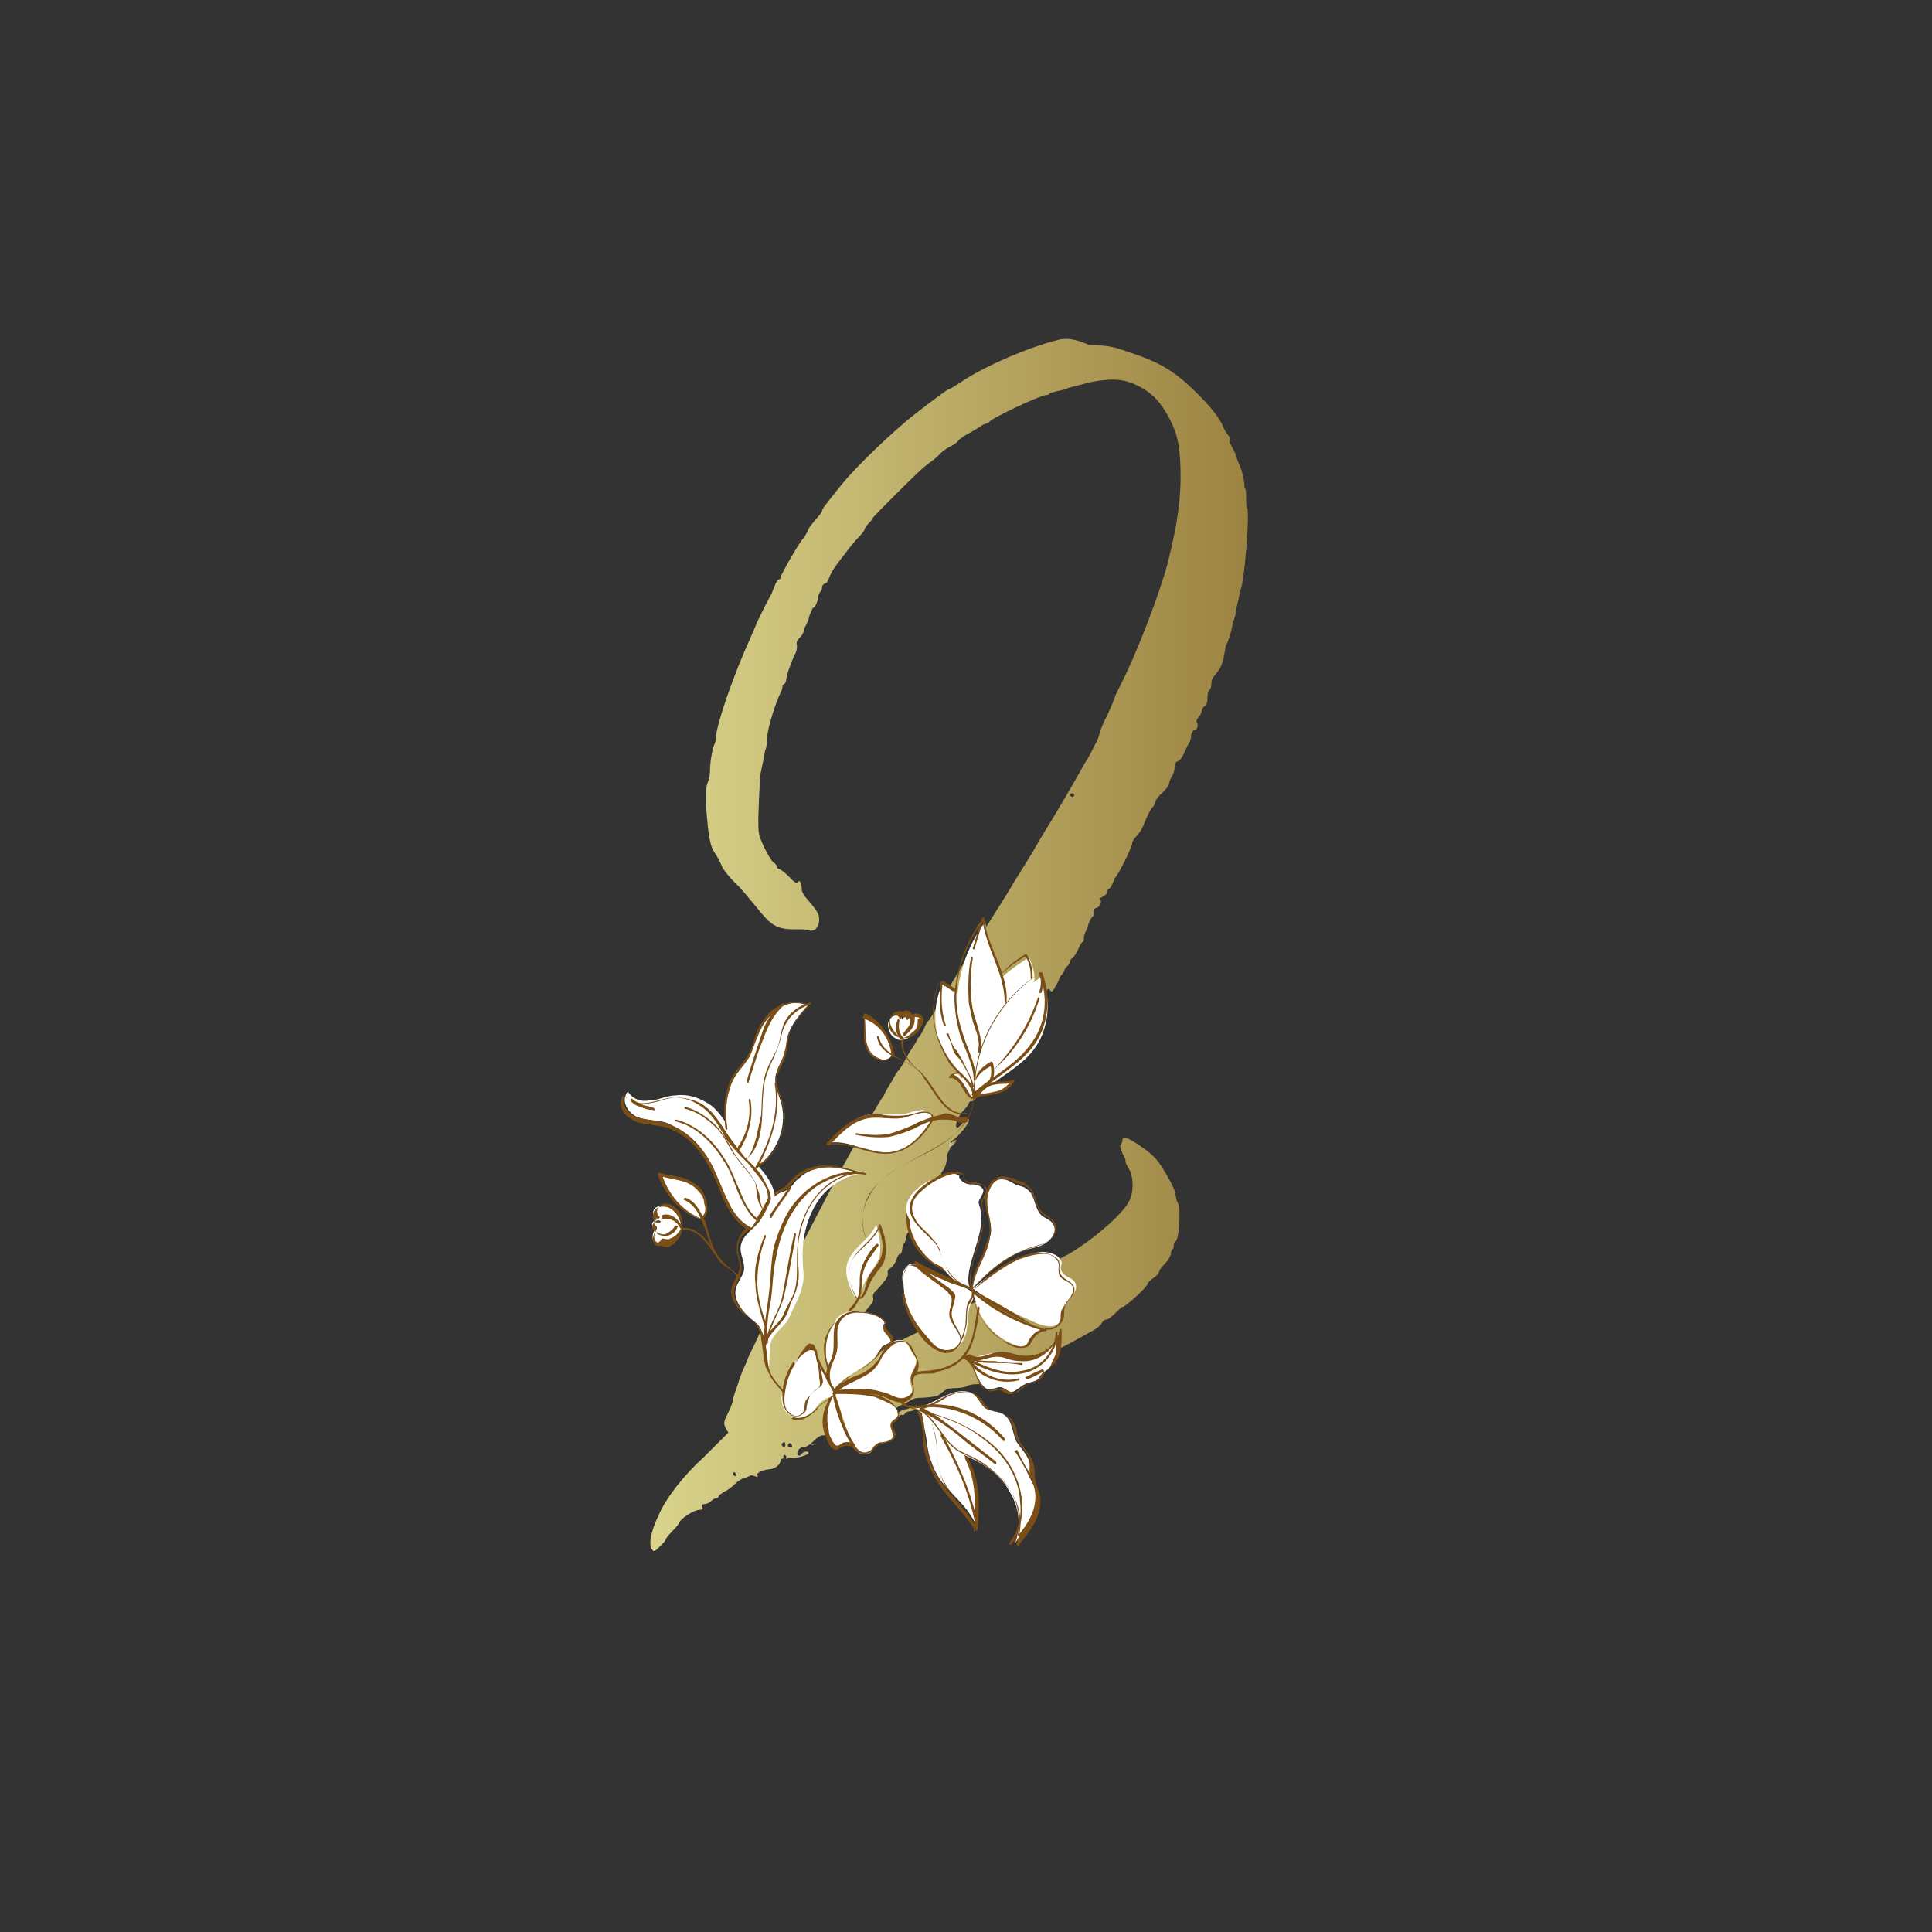 <?xml version="1.0" encoding="UTF-8"?> <!-- Generator: Adobe Illustrator 22.0.1, SVG Export Plug-In . SVG Version: 6.00 Build 0) --> <svg xmlns="http://www.w3.org/2000/svg" xmlns:xlink="http://www.w3.org/1999/xlink" id="Слой_1" x="0px" y="0px" viewBox="0 0 200 200" style="enable-background:new 0 0 200 200;" xml:space="preserve"><rect x="0" y="0" width="200" height="200" fill="#333333" stroke="none"/> <style type="text/css"> .st0{fill:url(#SVGID_1_);} .st1{fill:url(#SVGID_2_);} .st2{fill:url(#SVGID_3_);} .st3{fill:#FFFFFF;} .st4{fill:#7B4E16;} .st5{fill:none;stroke:#7B4E16;stroke-width:0.17;stroke-linecap:round;stroke-miterlimit:10;} </style> <g> <linearGradient id="SVGID_1_" gradientUnits="userSpaceOnUse" x1="67.324" y1="-52.173" x2="129.181" y2="-52.173" gradientTransform="matrix(1 0 0 1 0 150)"> <stop offset="4.469210e-03" style="stop-color:#D9D38B"></stop> <stop offset="1" style="stop-color:#9C8341"></stop> </linearGradient> <path class="st0" d="M109.5,35.2c-2.9,0.7-7.6,2.7-10.1,4.4c-0.6,0.4-1.1,0.7-1.2,0.7s-1.6,1.1-3.4,2.5c-2.2,1.7-6.2,5.5-7.7,7.4 c-1.7,2.1-2,2.5-2,2.7c0,0.1-0.3,0.5-0.6,0.8c-0.3,0.4-0.8,0.9-0.9,1.3c-0.2,0.4-0.4,0.7-0.4,0.7c-0.2,0-2.4,3.8-2.4,4.1 c0,0.1-0.1,0.2-0.2,0.2s-0.2,0.2-0.3,0.4c-0.1,0.2-0.3,0.7-0.4,1c-0.4,0.7-1.6,3.1-1.6,3.2c0,0-0.3,0.7-0.6,1.4 c-1.7,3.7-3.6,9.1-3.6,10.5c0,0.2-0.1,0.4-0.1,0.5c-0.2,0.2-0.5,1.8-0.5,2.8c0,0.4-0.1,0.9-0.2,1.1s-0.2,0.6-0.2,1s0,1,0,1.4 s0.1,1.5,0.2,2.5c0.2,1.4,0.3,1.9,0.7,2.5c0.3,0.4,0.6,1.1,0.8,1.5c0.2,0.4,0.8,1.1,1.3,1.6c0.6,0.5,1.5,1.7,2.2,2.5 c1.5,1.9,2.1,2.3,3.9,2.3c0.7,0,1.4,0,1.5,0.1c0.6,0.2,1.1-0.3,1.1-1.1c0-0.6-0.2-0.9-1.3-2.2c-0.3-0.3-0.5-0.7-0.5-0.9 c0-0.6-0.2-1.1-0.4-0.8c-0.1,0.2-0.2,0.1-0.6-0.2c-0.6-0.7-1.3-1.2-1.5-1.2c-0.1,0-0.1-0.1-0.1-0.2s-0.1-0.3-0.3-0.4 c-0.2-0.1-0.6-0.8-1-1.6c-0.6-1.3-0.6-1.4-0.6-3c0.1-3.1,0.2-4.8,0.3-4.9c0-0.1,0.1-0.5,0.2-1s0.2-1,0.2-1.1 c0.1-0.1,0.2-0.7,0.2-1.3c0.1-1.2,0.9-3.7,1.5-4.9c0.1-0.2,0.1-0.4,0.1-0.4c0-0.1,0-0.2,0.2-0.3c0.1-0.1,0.2-0.3,0.2-0.5 c0-0.4,0.6-2,0.9-2.6c0.2-0.3,0.2-0.7,0.2-0.9c-0.1-0.3,0-0.5,0.3-0.8c0.2-0.2,0.4-0.5,0.4-0.7c0-0.1,0.1-0.4,0.2-0.5 c0.1-0.2,0.3-0.6,0.4-1.1c0.2-0.4,0.3-0.8,0.4-0.8c0.2,0,0.5-0.8,0.5-1.1c0-0.2,0.1-0.4,0.2-0.5s0.2-0.3,0.2-0.5s0.1-0.3,0.3-0.4 c0.2,0,0.3-0.3,0.4-0.5c0.1-0.3,0.3-0.7,0.5-1s0.7-1,1.2-1.6c0.4-0.6,1.1-1.4,1.4-1.7s0.6-0.7,0.6-0.8s0.2-0.4,0.4-0.6 c0.2-0.2,0.4-0.4,0.4-0.5s1.1-1.2,2.4-2.5c2.8-2.8,3.1-3,3.8-3.5c0.3-0.2,0.7-0.6,0.9-0.8c0.2-0.2,0.6-0.5,1-0.7s0.7-0.4,0.8-0.6 c0.1-0.1,0.6-0.5,1.2-0.8s1.1-0.7,1.2-0.7c0-0.1,0.3-0.2,0.4-0.2c0.2-0.1,0.4-0.2,0.4-0.2c0-0.3,5.3-2.8,5.9-2.8 c0.2,0,0.3-0.1,0.3-0.1c0-0.1,0.4-0.2,0.8-0.3c0.5-0.1,1-0.2,1.1-0.3c0.2-0.1,1.2-0.3,2.2-0.6c2.5-0.5,3.8-0.4,5.4,0.5 c1.3,0.7,2.1,1.6,3,3.3c0.8,1.6,1,2.6,1.1,4.9c0.1,3.2-0.3,5.9-1.3,9.9c-0.8,3.1-3.2,9.4-4.9,12.7c-0.3,0.6-0.6,1.2-0.6,1.3 c0,0.1-0.4,1-0.8,1.9c-0.5,0.9-0.8,1.8-0.8,1.9s-0.2,0.7-0.5,1.2c-0.3,0.6-0.7,1.4-1,1.8c-0.7,1.3-2.8,4.9-3.8,6.5 c-0.5,0.8-1.2,2-1.6,2.7s-1.7,2.7-2.7,4.4c-2.2,3.5-3.8,6-6.3,10.2c-0.9,1.6-1.8,2.9-1.8,2.9c-0.1,0-0.3,0.4-0.5,0.9 c-0.2,0.4-0.5,0.8-0.5,0.8c-0.1,0-0.1,0.1-0.1,0.1c0,0.1-0.3,0.6-0.7,1.2c-0.4,0.6-0.7,1.2-0.8,1.4c-0.1,0.1-0.2,0.4-0.4,0.6 c-0.2,0.2-0.5,0.7-0.7,1.1c-0.3,0.5-0.7,1.1-0.9,1.6c-0.5,0.7-1.1,1.7-4,6.9c-2,3.6-8.1,15.5-8.1,15.9c0,0-0.3,0.8-0.7,1.7 c-0.4,0.9-0.8,1.7-0.9,1.9s-0.4,0.8-0.6,1.4c-0.3,0.6-0.6,1.4-0.7,1.7c-0.1,0.4-0.3,0.9-0.4,1.2s-0.2,0.6-0.2,0.8 c0,0.1-0.2,0.7-0.5,1.3c-0.5,1-0.5,1.1-0.3,1.6l0.3,0.5l-0.7,0.7c-0.4,0.4-1.2,1.2-1.8,1.8c-2.1,1.9-3.9,4.2-4.7,6 c-0.8,1.7-1.1,3-0.7,3.6c0.2,0.3,0.3,0.2,0.8-0.3c0.3-0.3,0.6-0.6,0.6-0.7c0-0.1,0.3-0.5,0.7-0.9c0.4-0.4,0.7-0.8,0.7-0.8 c0-0.4,1.5-1.4,2.1-1.4c0.3,0,0.4-0.1,0.3-0.3s0-0.3,0.2-0.3s0.5-0.1,0.7-0.3s0.4-0.3,0.5-0.3s0.2,0,0.3-0.2c0-0.1,0.3-0.3,0.6-0.5 c0.3-0.1,0.8-0.5,1.1-0.8c0.3-0.3,0.8-0.6,1-0.6c0.2-0.1,0.5-0.2,0.5-0.2c0-0.1,0.3-0.1,0.5,0c0.3,0.1,0.4,0.1,0.3-0.1 c-0.1-0.2,0.4-0.5,1.2-0.6c0.6,0,1.2-0.5,1.2-0.9c0-0.1,0.1-0.2,0.2-0.2s0.1-0.1,0.1-0.2c0-0.1,0-0.2,0.1-0.2s0.2,0.1,0.2,0.3 s0,0.2,0.1,0.1c0-0.1,0.3-0.1,0.5-0.1c0.5,0.1,1.7-0.3,1.7-0.5s-0.5-0.2-0.7,0.1c-0.3,0.4-0.6,0.1-0.4-0.3c0.1-0.2,0.3-0.4,0.6-0.4 c0.3,0,0.7-0.3,1-0.6c0.4-0.4,0.7-0.6,0.9-0.6c0.4,0,1.7-0.3,2-0.5c0.2-0.2,0.7-0.2,1,0.1c0.2,0.2,0.3,0.2,0.6,0.1 c0.4-0.2,0.4-0.4,0.1-0.3c-0.4,0.1-1-0.2-0.9-0.5s1.1-0.4,1.1-0.1c0,0.3,0.2,0.2,0.6-0.1c0.2-0.2,0.4-0.3,0.7-0.2 c0.3,0.1,0.5,0.1,0.7-0.1c0.2-0.1,0.4-0.2,0.4-0.1c0.1,0.1,0.2,0,0.4-0.1c0.1-0.1,0.4-0.2,0.7-0.1c0.2,0,0.5,0,0.6-0.1 s0.2-0.2,0.3-0.1c0.1,0,0.2,0,0.3-0.2c0.1-0.1,0.3-0.2,0.5-0.2s0.4-0.1,0.6-0.3c0.3-0.4,0-0.4-0.5-0.1c-0.2,0.1-0.4,0.2-0.6,0.2 c-0.1,0-0.4,0.1-0.5,0.2c-0.1,0.1-0.3,0.2-0.5,0.2c-0.6,0-0.4-0.3,0.5-0.8c0.5-0.2,1-0.5,1.2-0.6c0.1-0.1,0.5-0.2,0.9-0.2 c0.6,0,1.3-0.1,1.7-0.2c0.1,0,0.3-0.2,0.6-0.4c0.3-0.3,0.7-0.4,1.3-0.4c0.5,0,1-0.1,1.2-0.2c0.1-0.1,0.5-0.2,0.8-0.2 c0.6,0,0.7-0.1,0.4-0.4c-0.1-0.1-0.1-0.2,0-0.3c0.2-0.2,0.5,0,0.5,0.4c0,0.2,0.1,0.2,0.3-0.1c0.2-0.2,0.5-0.4,0.9-0.5 c0.7-0.1,1.7-0.4,1.8-0.6c0-0.1,0.6-0.3,1.2-0.6s1.3-0.6,1.4-0.7c0.2-0.1,0.4-0.1,0.5-0.1s0.5-0.2,0.8-0.4s0.7-0.4,0.8-0.4 c0.3,0,1-0.4,2.8-1.4c0.5-0.3,1-0.5,1.2-0.7c0.2-0.1,0.5-0.4,0.6-0.6c0.1-0.2,0.3-0.3,0.4-0.3c0.2,0,0.5-0.2,1.1-0.8 c0.2-0.2,0.5-0.5,0.6-0.5c0.3,0,2.6-2.1,2.6-2.4c0-0.1,0.3-0.4,0.6-0.6c0.3-0.2,0.6-0.5,0.6-0.7c0-0.1,0.3-0.5,0.6-0.8 c0.3-0.3,0.6-0.8,0.6-1s0.1-0.4,0.2-0.5s0.1-0.2,0.1-0.3s0-0.3,0.1-0.4c0.3-0.2,0.4-0.8,0.5-2.4c0-0.9,0-1.5-0.2-1.7 c-0.1-0.2-0.2-0.6-0.2-0.8c0-0.5-1-2.3-1.7-3.3c-0.6-0.8-1.1-1.2-2.3-2c-1.1-0.7-1.5-0.8-1.5-0.4c0,0.2-0.1,0.4-0.2,0.5 s0,0.4,0.2,0.9c0.2,0.4,0.4,0.8,0.3,0.8c0,0.1,0.1,0.4,0.3,0.7c0.5,0.7,0.6,2.2,0.2,3.2c-0.5,1.4-3.9,4.3-6.5,5.8 c-0.3,0.1-1.3,0.7-2.3,1.3c-1,0.5-2.9,1.5-4.2,2.1c-1.3,0.6-2.8,1.4-3.3,1.6c-0.5,0.3-1.8,0.9-2.9,1.5c-1.1,0.5-2,1.1-2.1,1.2 c-0.1,0.1-0.2,0.2-0.4,0.2c-0.1,0-2.2,1-4.5,2.3s-4.3,2.3-4.4,2.3s0-0.3,0.2-0.6s0.4-0.9,0.6-1.3c0.6-1.3,0.9-1.7,1-1.7 s0.1-0.1,0.1-0.3c-0.1-0.2,0.1-0.5,0.5-0.8c0.5-0.4,0.5-0.6,0.5-1c-0.1-0.4,0-0.7,0.9-1.7c0.2-0.2,0.2-0.4,0.2-0.6 c-0.1-0.2,0-0.5,0.2-0.7s0.6-0.6,0.8-0.9c0.3-0.3,0.5-0.7,0.5-0.8s0-0.3,0-0.4c0-0.1,0.2-0.3,0.4-0.4c0.2-0.2,0.4-0.5,0.5-0.8 s0.2-0.6,0.4-0.6c0.1,0,0.2-0.3,0.2-0.5s0.1-0.5,0.2-0.6s0.2-0.4,0.2-0.6c0-0.2,0.1-0.4,0.2-0.5c0.1,0,0.2-0.2,0.2-0.2 c0-0.1,0.2-0.3,0.4-0.5c0.8-0.8,0.8-1,0.8-1.6s0-0.6,0.3-0.5c0.2,0.1,0.4,0,0.4-0.2c0.1-0.2,0-0.3-0.1-0.4c-0.3-0.1-0.2-0.4,0-0.4 c0.1,0,0.4-0.4,0.6-0.9s0.5-0.9,0.6-1c0.1,0,0.2-0.2,0.2-0.3s0.1-0.3,0.2-0.4c0.2-0.2,0.5-1.1,0.4-1.4c0-0.1,0-0.3,0.1-0.4 s0.1-0.3,0.2-0.4c0-0.1,0.1-0.2,0.1-0.2c0-0.1,0-0.2,0-0.4c0-0.2,0-0.3,0.1-0.3c0.3,0,1.8-1.7,1.8-2.1c0-0.3-0.3-0.2-0.6,0.2 c-0.1,0.2-0.4,0.4-0.5,0.5c-0.5,0.2-0.1-1.1,0.5-1.7c0.3-0.3,0.6-0.7,0.6-0.8c0-0.1,0.1-0.2,0.3-0.2c0.2,0,0.4-0.2,0.6-0.6 c0.1-0.3,0.3-0.6,0.4-0.6c0.3,0,0.7-0.5,0.6-0.7c0-0.1,0.2-0.3,0.5-0.5s0.6-0.4,0.6-0.5s0.1-0.2,0.2-0.2c0.4,0,1.1-0.6,1.1-1 c0-0.3,0.5-0.9,0.7-0.7c0.1,0.1,0.1,0,0.1-0.2s-0.1-0.3-0.3-0.3c-0.2,0-0.3-0.1-0.3-0.3c0-0.2,0.1-0.2,0.4-0.2 c0.3,0.1,0.5,0,0.9-0.4c0.5-0.5,0.6-0.9,0.3-0.7c-0.1,0.1-0.2,0-0.3-0.1c-0.1-0.3,0.7-1.3,1-1.3s0.5-0.4,0.5-1 c0-0.4,0.1-0.5,0.3-0.5c0.4,0,0.7-0.9,0.4-1.1c-0.2-0.1-0.2-0.2,0-0.5s0.3-0.3,0.4-0.1c0.1,0.2,0.2,0.2,0.4-0.1 c0.1-0.2,0.3-0.5,0.4-0.7s0.2-0.6,0.4-0.8s0.3-0.4,0.3-0.5s0.1-0.2,0.3-0.4c0.2-0.2,0.3-0.4,0.3-0.5s0.1-0.3,0.2-0.3 s0.4-0.5,0.6-0.9c0.2-0.5,0.4-0.8,0.5-0.8s0.1-0.2,0.1-0.4s0.1-0.5,0.2-0.7s0.2-0.4,0.2-0.4c0-0.3,0.4-1.1,0.5-1.1s0.1-0.2,0.1-0.4 c0-0.3,0.1-0.5,0.3-0.5c0.3-0.1,0.6-0.6,0.4-0.9c-0.1-0.1,0.1-0.2,0.3-0.3c0.2-0.1,0.4-0.3,0.4-0.4s0-0.3,0.2-0.4s0.3-0.4,0.4-0.6 s0.2-0.5,0.2-0.5c0.3-0.2,1.8-3.2,1.8-3.6c0-0.2,0.2-0.5,0.5-0.8s0.6-0.8,0.8-1.4c0.2-0.5,0.5-1.1,0.7-1.4c0.2-0.2,0.4-0.5,0.4-0.7 c0-0.1,0.3-0.6,0.7-0.9c0.4-0.4,0.7-0.8,0.7-0.9s0.1-0.5,0.3-0.8c0.2-0.3,0.3-0.7,0.3-1s0.1-0.5,0.3-0.6c0.2,0,0.5-0.4,0.7-0.9 c0.2-0.4,0.4-0.9,0.5-1s0.2-0.5,0.2-0.8c0.1-0.3,0.2-0.5,0.3-0.5c0.3,0,0.5-0.5,0.3-0.8c-0.1-0.1,0-0.4,0.2-0.6s0.3-0.5,0.3-0.6 s0.1-0.4,0.3-0.5c0.2-0.1,0.3-0.4,0.3-0.9c0-0.4,0.1-0.7,0.2-0.8c0.1,0,0.2-0.3,0.2-0.6c0-0.3,0.1-0.6,0.2-0.7 c0.6-0.7,1-1.3,1.1-2.2c0.1-0.5,0.2-1,0.2-1.1c0.2-0.2,0.6-1.5,0.7-2.2c0.1-0.3,0.2-0.6,0.2-0.7c0.1-0.1,0.1-0.3,0.1-0.4 c0-0.1,0.1-0.6,0.2-1s0.2-0.8,0.2-1c0-0.1,0.1-0.3,0.1-0.4c0.4-0.6,1-8,0.7-8.5c-0.1-0.1-0.1-0.5-0.1-1s0-0.9-0.1-1 s-0.1-0.3-0.1-0.3c0.1-0.1-0.2-1.6-0.5-2.2c-0.1-0.2-0.3-0.7-0.4-1.1c-0.2-0.4-0.4-0.8-0.5-1c-0.1-0.1-0.2-0.3-0.1-0.4 c0.1-0.1,0-0.4-0.2-0.6c-0.2-0.2-0.5-0.8-0.6-1.1c-0.5-0.9-1.1-1.7-2.5-3.1c-2.4-2.4-3.9-3.3-7.3-4.4c-1.7-0.6-2-0.6-4-0.7 C111.2,35,110.2,35,109.5,35.2L109.5,35.2z M111.2,82.3c0,0.1-0.1,0.2-0.2,0.2s-0.2-0.1-0.2-0.2s0.1-0.2,0.2-0.2 C111.2,82.2,111.2,82.2,111.2,82.3L111.2,82.3z M81.3,149.6c0,0.1-0.1,0.2-0.1,0.2c-0.2,0-0.4-0.3-0.2-0.4 C81.2,149.2,81.3,149.3,81.3,149.6L81.3,149.6z M82,149.7c0,0.1-0.1,0.1-0.2,0.1c-0.3,0-0.3-0.2-0.1-0.4 C81.7,149.3,82,149.5,82,149.7L82,149.7z M76.2,152.6c0.1,0.1,0,0.2-0.1,0.2s-0.2-0.1-0.2-0.2c0-0.1,0-0.2,0.1-0.2 C76.1,152.4,76.1,152.5,76.2,152.6L76.2,152.6z"></path> <linearGradient id="SVGID_2_" gradientUnits="userSpaceOnUse" x1="98.226" y1="-31.65" x2="99.013" y2="-31.65" gradientTransform="matrix(1 0 0 1 0 150)"> <stop offset="4.469210e-03" style="stop-color:#D9D38B"></stop> <stop offset="1" style="stop-color:#9C8341"></stop> </linearGradient> <path class="st1" d="M98.6,118.2c-0.4,0.3-0.5,0.5-0.2,0.5c0.2,0,0.7-0.6,0.6-0.7C98.9,118,98.7,118.1,98.6,118.2L98.6,118.2z"></path> <linearGradient id="SVGID_3_" gradientUnits="userSpaceOnUse" x1="83.825" y1="-0.438" x2="84.237" y2="-0.438" gradientTransform="matrix(1 0 0 1 0 150)"> <stop offset="4.469210e-03" style="stop-color:#D9D38B"></stop> <stop offset="1" style="stop-color:#9C8341"></stop> </linearGradient> <path class="st2" d="M83.9,149.6c0.1,0,0.3,0,0.3,0C84.3,149.5,84.2,149.5,83.9,149.6C83.8,149.5,83.8,149.5,83.9,149.6L83.9,149.6 z"></path> </g> <g> <g> <g> <path class="st3" d="M72.6,126.2c0.6-0.5,0.6-1.7,0.2-2.6c-0.5-0.8-1.2-1.2-2.1-1.5c-0.8-0.2-1.5-0.3-2.3-0.6 C68.9,123.8,70.7,125.7,72.6,126.2"></path> <g> <path class="st4" d="M72.7,126.2c0.5-0.3,0.6-0.9,0.5-1.4c0-0.6-0.3-1.2-0.6-1.7c-0.5-0.5-1.1-0.9-1.7-1.1 c-0.8-0.3-1.7-0.3-2.6-0.6c-0.2,0-0.2,0-0.2,0.2C68.8,123.6,70.4,125.7,72.7,126.2C72.7,126.3,72.7,126.2,72.7,126.2 c-2.1-0.8-3.6-2.7-4.2-4.7l-0.2,0.2c1.2,0.5,2.7,0.3,3.8,1.4c0.5,0.5,0.8,0.9,0.8,1.5c0.2,0.5,0.2,1.2-0.5,1.5 C72.4,126,72.6,126.3,72.7,126.2L72.7,126.2z"></path> </g> </g> <g> <path class="st4" d="M79,134.8c-1.1-0.2-1.5-1.5-2.1-2.3c-0.8-0.9-1.8-1.4-2.4-2.3c-0.9-1.1-1.1-2.6-1.5-3.8 c-0.5-0.9-0.9-2-2-2.4c-0.2,0-0.3,0.2-0.2,0.2c1.4,0.6,1.8,2.1,2.3,3.3c0.3,1.1,0.8,2.4,1.5,3.2c0.3,0.3,0.8,0.6,1.2,0.9 c0.5,0.5,0.9,0.9,1.2,1.5c0.5,0.8,0.9,1.8,2,1.8C79,135.1,79.2,134.9,79,134.8L79,134.8z"></path> </g> <g> <path class="st4" d="M74.1,129.7c-0.8-1.2-1.8-2.6-3.3-2.6c-0.2,0-0.2,0.2,0,0.2c1.5,0,2.4,1.4,3.2,2.6 C73.9,129.8,74.1,129.8,74.1,129.7L74.1,129.7z"></path> </g> <g> <path class="st3" d="M68.3,128.7c0.6,0.3,1.1,0.2,1.5-0.3c0.5-0.5,0.9-1.2,0.6-2c-0.3-0.8-0.6-1.1-1.1-1.4 c-0.5-0.3-0.9-0.3-1.4,0c-0.5,0.3-0.3,1.2,0.2,1.4c-0.2-0.2-0.5,0-0.6,0.3c0,0.3,0.2,0.6,0.3,0.6c-0.2,0.3-0.3,0.6-0.2,1.1 c0.2,0.3,0.6,0.6,0.8,0.3"></path> <g> <path class="st4" d="M68.3,128.9c0.3,0.2,0.6,0.2,0.9,0.2c0.3-0.2,0.6-0.3,0.8-0.6c0.5-0.5,0.8-1.2,0.5-2 c-0.2-0.6-0.6-1.1-1.1-1.4c-0.5-0.3-1.4-0.3-1.7,0.3c-0.2,0.5-0.2,1.2,0.5,1.2c0.2,0,0.2-0.2,0.2-0.2c-0.3-0.2-0.6,0-0.8,0.3 c-0.2,0.3,0,0.8,0.3,0.8v-0.2c-0.2,0.5-0.5,0.9-0.2,1.4c0.2,0.3,0.6,0.5,0.8,0c0-0.2-0.2-0.3-0.2-0.2c-0.2,0.3-0.5,0-0.5-0.2 c-0.2-0.3,0-0.8,0.2-1.1v-0.2c-0.2-0.2-0.3-0.3-0.3-0.5c0-0.2,0.2-0.5,0.5-0.3c0,0,0-0.2,0.2-0.2c-0.3,0-0.5-0.6-0.3-0.9 c0.2-0.3,0.3-0.3,0.6-0.5c0.3,0,0.6,0,0.9,0.2c0.5,0.3,0.8,0.6,0.9,1.1c0.3,0.6,0.2,1.2-0.3,1.7c-0.2,0.3-0.5,0.5-0.8,0.6 c-0.3,0.2-0.6,0-0.9,0C68.3,128.6,68.2,128.9,68.3,128.9L68.3,128.9z"></path> </g> </g> <g> <path class="st4" d="M68,127.7c0.3,0.2,0.8,0.3,1.2,0.2c0.5-0.2,0.8-0.5,0.9-0.8c0.2-0.2,0-0.3-0.2-0.2c-0.2,0.3-0.5,0.6-0.9,0.8 c-0.3,0.2-0.8,0-1.1-0.2C68,127.4,68,127.7,68,127.7L68,127.7z"></path> </g> <g> <path class="st4" d="M68.6,126.2c0.8-0.2,1.5,0.3,1.8,0.9c0,0.2,0.3,0,0.2-0.2c-0.5-0.8-1.2-1.4-2.1-1.1 C68.5,126,68.5,126.2,68.6,126.2L68.6,126.2z"></path> </g> </g> <g> <g> <path class="st3" d="M94.1,125.4c-0.5,2.4,1.2,4.8,3.5,5.9c1.1,0.5,2.4,0.9,2.9,2.1"></path> <g> <path class="st4" d="M93.9,125.4c-0.3,1.8,0.5,3.6,1.8,4.8c0.6,0.6,1.5,1.1,2.3,1.5c0.9,0.5,1.8,0.8,2.3,1.7c0,0.2,0.3,0,0.2,0 c-0.3-0.8-0.9-1.2-1.5-1.5c-0.8-0.5-1.7-0.8-2.4-1.2c-1.5-1.2-2.7-3.2-2.4-5.1C94.2,125.3,94.1,125.3,93.9,125.4L93.9,125.4z"></path> </g> </g> <g> <path class="st3" d="M100.7,133.4c2.1-1.7,4.5-3.6,7.2-3.8c0.8,0,1.8,0.3,2,1.1c0,0.3-0.2,0.6,0,0.9c0.2,0.6,1.1,0.6,1.4,1.2 c0.5,0.9-0.9,1.7-1.1,2.6c0,0.3,0,0.5,0,0.8c-0.2,0.6-0.8,1.1-1.5,1.1c-0.6,0-1.4-0.3-2-0.6C104.6,135.8,102.7,134.8,100.7,133.4 "></path> <g> <path class="st4" d="M100.7,133.6c1.5-1.2,3-2.4,4.7-3.2c0.8-0.3,1.8-0.6,2.7-0.6c0.5,0,0.9,0.2,1.2,0.5 c0.5,0.5,0.2,0.9,0.3,1.4c0,0.6,0.6,0.8,1.1,1.1c0.8,0.6,0.2,1.4-0.3,2c-0.2,0.3-0.3,0.5-0.5,0.8c-0.2,0.5,0,0.9-0.2,1.2 c-0.6,1.2-2.1,0.6-2.9,0.3C104.8,135.8,102.8,134.6,100.7,133.6c-0.2-0.2-0.3,0-0.2,0.2c2.1,1.2,4.4,2.6,6.6,3.5 c0.8,0.3,1.7,0.6,2.4,0c0.3-0.2,0.5-0.5,0.6-0.8c0.2-0.5,0-0.9,0.2-1.4c0.3-0.6,1.1-1.1,0.9-1.8s-1.1-0.8-1.4-1.4 c-0.3-0.5,0-0.9-0.2-1.4c-0.2-0.3-0.5-0.5-0.8-0.6c-0.8-0.3-1.7-0.3-2.6,0C104.3,130.4,102.4,131.9,100.7,133.6 C100.6,133.6,100.7,133.7,100.7,133.6L100.7,133.6z"></path> </g> </g> <g> <path class="st3" d="M100.6,133.4c1.4-1.4,3.6-3.5,5.9-4.1c0.8-0.2,1.4-0.3,2-0.8c0.6-0.5,0.9-1.2,0.5-1.8 c-0.3-0.5-0.9-0.6-1.2-0.9c-0.8-0.8-0.6-2.1-1.5-2.7c-0.3-0.3-0.8-0.3-1.2-0.5s-0.8-0.5-1.2-0.5c-1.1-0.2-1.8,1.1-1.8,2.1 s0.5,2.1,0.5,3.2C102.4,129.5,100.7,131.3,100.6,133.4"></path> <g> <path class="st4" d="M100.7,133.4c1.7-1.7,3.5-3.3,5.7-4.1c0.9-0.3,2.1-0.5,2.7-1.4c0.5-0.8,0.2-1.5-0.6-2 c-0.5-0.3-0.9-0.6-1.1-1.2c-0.2-0.5-0.3-0.9-0.5-1.4c-0.2-0.3-0.5-0.6-0.8-0.8s-0.5-0.2-0.8-0.3c-0.3-0.2-0.6-0.3-0.8-0.3 c-0.9-0.3-1.7,0-2.1,0.8c-0.6,0.9-0.5,2-0.2,2.9c0.2,0.8,0.3,1.5,0.2,2.3c-0.2,0.6-0.5,1.2-0.6,1.8c-0.5,1.1-1.1,2.1-1.2,3.3 C100.4,133.4,100.6,133.4,100.7,133.4c0.2-2.1,1.7-3.6,1.8-5.6c0.2-1.2-0.3-2.3-0.3-3.5c0-0.9,0.6-2.4,1.7-2.3 c0.5,0,0.9,0.3,1.4,0.5c0.6,0.2,1.2,0.3,1.5,0.9c0.3,0.8,0.5,1.5,0.9,2.1c0.3,0.3,0.8,0.5,1.1,0.8c0.5,0.5,0.5,1.2,0.2,1.7 c-0.6,0.9-2,0.9-3,1.4C103.7,130.3,102.1,131.8,100.7,133.4C100.4,133.4,100.6,133.6,100.7,133.4L100.7,133.4z"></path> </g> </g> <g> <path class="st3" d="M100.4,133.4c-0.8-2.1,1.7-5.6,1.1-8.1c0-0.3-0.2-0.6-0.2-0.9c0.2-0.5,0.5-0.8,0.5-1.2 c-0.2-0.5-0.8-0.6-1.4-0.6c-0.5,0-1.2-0.5-1.1-0.9c-0.8-0.5-1.8,0-2.6,0.3c-1.4,0.6-2.9,1.7-2.9,3.2c0.2,1.7,2,2.6,2.7,3.9 c0.3,0.6,0.5,1.2,0.8,1.8C98.2,132.1,99.2,133.1,100.4,133.4"></path> <g> <path class="st4" d="M100.6,133.4c-0.3-1.1,0-2.3,0.3-3.3c0.3-1.1,0.8-2.3,0.9-3.3c0-0.5,0-1.1,0-1.5c-0.2-0.6-0.2-0.9,0.2-1.4 c0.2-0.2,0.2-0.5,0.2-0.6c0-0.5-0.3-0.6-0.8-0.8c-0.5-0.2-1.8,0-1.7-0.8v-0.2c-1.2-0.6-2.6,0.2-3.5,0.8c-0.9,0.6-1.8,1.4-2,2.4 c-0.2,1.1,0.6,2,1.2,2.6c0.5,0.5,0.9,0.9,1.4,1.4c0.5,0.6,0.6,1.4,0.9,2c0.6,1.4,1.7,2.3,3,2.7 C100.6,133.6,100.6,133.4,100.6,133.4c-1.2-0.3-2.3-1.2-2.7-2.3c-0.3-0.5-0.5-1.1-0.6-1.7c-0.2-0.5-0.5-0.9-0.8-1.2 c-0.6-0.8-1.4-1.2-1.8-2.1c-0.6-1.1-0.2-2.1,0.8-2.9c0.9-0.8,2.1-1.5,3.3-1.7c0.2,0,0.8,0,0.9,0.2v0.3c0.2,0.3,0.5,0.5,0.8,0.5 c0.5,0.2,1.1,0,1.4,0.3c0.5,0.5-0.3,1.2-0.3,1.7c0,0.5,0.2,0.9,0.2,1.4c0,0.5,0,1.1-0.2,1.5c-0.3,1.1-0.6,2.1-0.9,3.2 c-0.2,0.9-0.5,1.8-0.2,2.7C100.4,133.6,100.6,133.4,100.6,133.4L100.6,133.4z"></path> </g> </g> <g> <path class="st3" d="M94.7,131c1.7,1.1,3.6,1.7,5.4,2.4c0.3,0.2,0.6,0.3,0.8,0.6c0,0.3-0.2,0.5-0.3,0.8c-0.5,0.8-0.3,1.7-0.5,2.6 c0,0.9-0.8,2.3-1.5,2.4"></path> <g> <path class="st4" d="M94.7,131c0.9,0.6,2,1.1,3,1.5c0.6,0.3,1.1,0.5,1.7,0.6c0.3,0.2,0.6,0.2,0.9,0.3s0.3,0.2,0.3,0.5 c0,0.3,0,0.3-0.2,0.6c-0.6,0.9-0.3,1.8-0.5,2.9c-0.2,0.8-0.6,2-1.5,2.1c-0.2,0-0.2,0.3,0,0.2c0.9-0.2,1.4-1.2,1.5-2 c0.2-0.5,0.2-1.1,0.2-1.5c0-0.3,0-0.8,0.2-1.1c0.2-0.3,0.3-0.6,0.5-0.9c0.2-0.5,0-0.8-0.3-0.9c-0.5-0.3-1.2-0.5-1.7-0.8 c-1.4-0.6-2.7-1.2-4.1-2C94.7,130.9,94.5,131,94.7,131L94.7,131z"></path> </g> </g> <g> <path class="st3" d="M100.9,134.2c0.3,2.3,2.1,4.4,4.4,5.1c0.5,0.2,0.9,0.2,1.2-0.2c0.2-0.2,0.2-0.5,0.3-0.6 c0.3-0.5,0.8-0.9,1.4-0.9c-2.6-0.8-5.1-2-7.1-3.8"></path> <g> <path class="st4" d="M100.7,134.2c0.3,1.8,1.4,3.3,2.9,4.4c0.6,0.5,1.5,1.1,2.4,0.9c0.5,0,0.6-0.3,0.8-0.6 c0.3-0.6,0.8-1.1,1.4-1.1c0.2,0,0.2-0.2,0-0.2c-2.6-0.8-5-2-7.1-3.8c-0.2-0.2-0.3,0-0.2,0.2c2.1,1.8,4.5,3,7.2,3.8v-0.2 c-0.3,0-0.8,0.2-1.1,0.5s-0.5,0.6-0.6,0.9c-0.5,0.9-2.1,0-2.7-0.3c-1.5-0.9-2.6-2.6-2.9-4.4C100.9,134,100.7,134,100.7,134.2 L100.7,134.2z"></path> </g> </g> <g> <path class="st3" d="M93.6,133.9c0-0.6-0.2-1.1-0.2-1.7c0-0.6,0.5-1.4,1.1-1.4c0.2,0,0.3,0.2,0.6,0.3c1.1,0.8,2.1,1.5,3.2,2.4 c0.2,0.2,0.3,0.3,0.5,0.5c0.2,0.5,0,0.9-0.2,1.2c-0.2,0.6,0,1.4,0.3,2c0.2,0.3,0.5,0.6,0.6,1.1c0.2,0.8-0.8,1.5-1.5,1.5 c-0.8,0-1.5-0.6-2.1-1.2C94.7,137.2,93.9,135.7,93.6,133.9"></path> <g> <path class="st4" d="M93.6,133.9c0-0.6-0.3-1.4,0-2.1c0.2-0.3,0.3-0.8,0.6-0.8c0.5,0,0.8,0.3,1.1,0.6c0.6,0.5,1.2,0.9,2,1.5 c0.3,0.3,0.8,0.5,0.9,0.8c0.5,0.5,0.3,0.9,0.2,1.4c-0.2,0.6-0.2,1.2,0.2,1.7c0.3,0.6,0.9,1.2,0.8,1.8c-0.2,0.8-1.2,1.1-1.8,0.9 c-0.8-0.2-1.2-0.8-1.7-1.4C94.7,137,93.9,135.5,93.6,133.9c0-0.2-0.3,0-0.2,0.2c0.3,1.7,1.1,3.3,2.3,4.7c0.9,0.9,2.4,2,3.5,0.6 c0.5-0.5,0.3-1.1,0-1.7c-0.3-0.5-0.5-0.8-0.6-1.2c-0.2-0.6,0-1.1,0.2-1.7c0-0.3,0.2-0.6,0-0.9c-0.2-0.3-0.6-0.6-0.9-0.8 c-0.8-0.6-1.7-1.2-2.4-1.8c-0.6-0.5-1.2-0.6-1.7,0C93.3,132.1,93.6,133,93.6,133.9C93.5,134,93.6,134,93.6,133.9L93.6,133.9z"></path> </g> </g> </g> <g> <g> <path class="st3" d="M79.6,141.7c-0.5-1.4-0.2-3.9-1.4-4.8c-1.2-0.9-2.4-2.3-2-3.6c0.2-0.6,0.6-1.1,0.8-1.7 c0.2-0.9-0.5-1.8-0.3-2.7c0.2-1.1,1.4-1.7,2-2.6c0.6-0.8,0.8-2,1.7-2.6c0.3-0.3,0.8-0.3,1.2-0.6c0.5-0.3,0.6-0.8,1.1-1.1 c0.9-0.9,2.1-1.2,3.3-1.2c1.2,0,2.4,0.3,3.6,0.6c-2.1,0.2-4.1,1.5-5.1,3.2c-1.1,1.8-1.5,3.9-1.4,6c0,0.8,0.2,1.5,0,2.3 c-0.2,1.2-0.9,2.3-1.4,3.5c-0.5,1.1-2,1.7-2,3.2"></path> <g> <path class="st4" d="M79.6,141.7c-0.3-1.5-0.2-3.3-1.1-4.5c-0.3-0.3-0.6-0.5-0.9-0.8c-0.5-0.3-0.8-0.8-1.1-1.2s-0.5-0.9-0.5-1.5 c0-0.6,0.5-1.1,0.6-1.7c0.5-1.1-0.3-1.8-0.2-2.9c0-1.1,1.1-1.7,1.7-2.3c0.6-0.6,0.9-1.5,1.4-2.3c0.6-0.9,1.7-1.1,2.3-1.8 c0.5-0.5,0.8-0.9,1.4-1.2c0.6-0.3,1.2-0.5,1.8-0.6c1.4-0.2,2.7,0.2,4.1,0.6v-0.2c-2.9,0.2-5.1,2.4-6,5c-0.6,1.5-0.6,3.2-0.6,4.8 c0,0.9,0,1.8-0.3,2.7c-0.3,0.8-0.8,1.5-1.1,2.3c-0.6,1.2-2,1.8-2,3.2c0,0.2,0.2,0.2,0.2,0c0.2-1.2,1.2-1.8,1.8-2.7 c0.5-0.6,0.6-1.4,0.9-2c0.3-0.6,0.5-1.2,0.6-1.8c0.2-0.9,0-1.7,0-2.6c0-0.8,0-1.7,0.2-2.4c0.3-1.5,0.9-3,2-4.2 c1.1-1.2,2.6-2.1,4.2-2.1c0.2,0,0.2-0.2,0-0.2c-2.1-0.6-4.5-1.2-6.5,0.3c-0.3,0.3-0.6,0.6-0.9,0.9c-0.3,0.3-0.5,0.5-0.8,0.6 c-0.3,0.2-0.6,0.3-0.9,0.5c-0.8,0.5-0.9,1.4-1.4,2.1c-0.5,0.9-1.4,1.4-1.8,2.1c-0.6,0.9-0.5,1.7-0.2,2.7c0.2,0.8,0,1.2-0.3,1.8 c-0.3,0.5-0.5,0.9-0.5,1.4c0,0.9,0.6,1.8,1.4,2.4c0.5,0.3,0.9,0.6,1.2,1.1c0.3,0.5,0.5,0.9,0.5,1.5c0.2,0.9,0.2,2,0.5,2.9 C79.5,141.9,79.8,141.9,79.6,141.7L79.6,141.7z"></path> </g> </g> <g> <path class="st4" d="M79.5,139c-0.2-1.5,0-2.9,0.3-4.4c0.2-1.4,0.2-2.9,0.5-4.2c0.5-3,1.8-6,4.4-7.7c1.5-0.9,3.2-1.4,4.8-1.1 c0.2,0,0.2-0.2,0-0.2c-2.9-0.5-5.7,1.1-7.4,3.3c-0.9,1.2-1.5,2.7-2,4.4c-0.3,1.5-0.3,3.2-0.5,4.8c-0.2,1.8-0.6,3.5-0.5,5.3 C79.2,139.1,79.5,139.1,79.5,139L79.5,139z"></path> </g> <g> <path class="st4" d="M79.3,137c-0.5-1.4-0.9-2.9-0.9-4.2c0-1.7,0.3-3.3,0.9-4.8c0-0.2-0.2-0.2-0.2,0c-0.6,1.5-1.1,3.2-0.9,4.8 c0,1.5,0.5,2.9,0.9,4.4C79.2,137.3,79.3,137.2,79.3,137L79.3,137z"></path> </g> <g> <path class="st4" d="M79.5,138.8c0.2-1.7,1.4-3.2,1.7-4.8c0.5-2.1,0.8-4.1,1.2-6.2c0-0.2-0.2-0.2-0.2,0c-0.5,2.1-0.8,4.2-1.2,6.3 c-0.3,1.7-1.5,3-1.7,4.8C79.3,138.8,79.5,138.8,79.5,138.8L79.5,138.8z"></path> </g> <g> <path class="st4" d="M79.9,126c0.6-1.1,1.4-2,2-3c0-0.2-0.2-0.2-0.2-0.2c-0.6,1.1-1.4,2-2,3C79.6,126,79.9,126.2,79.9,126 L79.9,126z"></path> </g> <g> <path class="st3" d="M77.8,127.1c-1.7-0.8-2.4-2.6-3.2-4.2c-0.6-1.4-1.2-2.9-2.1-4.1c-0.9-1.2-2.3-2.1-3.6-2.6 c-1.1-0.3-2.1-0.2-3-0.6s-1.7-1.7-0.9-2.6c0.5,0.8,1.4,1.1,2.3,0.9c0.9,0,1.7-0.5,2.6-0.5c1.4-0.2,2.7,0.3,3.8,1.1 c1.4,1.2,2,2.9,3.2,4.4c1.2,1.5,3.3,3.2,3.3,5.1l-0.8,1.5c0,0.2-0.2,0.3-0.3,0.3L77.8,127.1z"></path> <g> <path class="st4" d="M77.8,127.1c-1.2-0.5-2-1.7-2.4-2.7c-0.6-1.2-1.1-2.6-1.7-3.8c-0.6-1.2-1.5-2.3-2.6-3.2 c-1.1-0.8-2.1-1.2-3.5-1.4c-0.9-0.2-1.8-0.2-2.4-0.8c-0.6-0.5-0.9-1.4-0.5-2h-0.2c1.1,1.7,3.2,0.8,4.5,0.5 c1.1-0.2,2.3,0,3.2,0.6c0.9,0.5,1.5,1.2,2.1,2.1c0.5,0.8,0.9,1.7,1.5,2.3c0.5,0.6,1.1,1.2,1.7,1.8c0.6,0.8,1.2,1.4,1.7,2.3 c0.2,0.3,0.3,0.8,0.3,1.2c0,0.2-0.2,0.5-0.3,0.6c-0.2,0.5-0.5,0.9-0.8,1.4C78.4,126.3,78.1,126.6,77.8,127.1 c-0.2,0.2,0,0.3,0,0.2c0.6-0.6,1.1-1.2,1.5-2c0.2-0.5,0.5-0.9,0.5-1.2c0-0.8-0.5-1.5-0.9-2.3c-0.5-0.8-1.2-1.4-1.8-2 c-0.6-0.8-1.2-1.5-1.8-2.4c-1.1-1.7-2-3.2-3.9-3.6c-1.1-0.3-2.1-0.2-3.2,0.2c-1.1,0.3-2.7,0.6-3.5-0.6h-0.2 c-0.6,0.9,0,2,0.8,2.4c0.6,0.5,1.2,0.5,2,0.6c0.9,0.2,1.7,0.2,2.4,0.6c3,1.4,4.1,4.5,5.3,7.4c0.6,1.2,1.4,2.4,2.6,3 C78,127.2,78,127.1,77.8,127.1z"></path> </g> </g> <g> <path class="st4" d="M78.6,126.3c-1.1-0.8-1.5-1.8-2-3c-0.5-1.1-0.9-2.3-1.5-3.2c-1.2-2-2.9-3.6-5.1-4.2c-0.2,0-0.2,0.2,0,0.2 c2.4,0.6,4.1,2.6,5.3,4.7c0.6,1.1,0.9,2.3,1.4,3.3c0.5,0.9,0.9,1.8,1.8,2.4C78.6,126.6,78.6,126.5,78.6,126.3L78.6,126.3z"></path> </g> <g> <path class="st4" d="M79.2,125.4c-0.5-0.5-0.5-1.2-0.6-1.8c-0.2-0.6-0.3-1.1-0.6-1.5c-0.6-1.1-1.5-1.8-2.1-2.9 c-0.6-1.1-1.1-2-2-2.9c-0.9-0.8-1.8-1.4-2.9-1.7c-0.2,0-0.2,0.2,0,0.2c1.2,0.3,2.3,1.1,3.2,2c0.9,0.9,1.2,2,2,3 c0.6,0.9,1.5,1.7,2,2.7C78.4,123.6,78.3,124.7,79.2,125.4C79,125.7,79.2,125.6,79.2,125.4L79.2,125.4z"></path> </g> <g> <path class="st4" d="M67.7,114.7c-0.5-0.2-0.8-0.2-1.1-0.3c-0.3-0.2-0.8-0.3-1.1-0.6c-0.2-0.2-0.3,0-0.2,0.2 c0.3,0.3,0.6,0.5,1.1,0.6c0.3,0.2,0.8,0.3,1.2,0.3C67.9,115,67.9,114.9,67.7,114.7L67.7,114.7z"></path> </g> <g> <path class="st3" d="M78.3,120.8c2.1-1.4,3.2-4.1,2.6-6.5c-0.3-1.1-0.8-2-0.6-3c0.2-0.8,0.6-1.4,0.9-2.1c0.2-0.6,0.2-1.2,0.3-1.8 c0.3-1.2,1.2-2.3,2.1-3.3c-1.1-0.5-2.4-0.3-3.3,0.5c-0.9,0.8-1.7,1.8-2,2.9c-0.3,0.6-0.5,1.4-0.8,2c-0.5,0.8-1.1,1.4-1.5,2.1 c-0.9,1.4-0.9,3.6-0.8,5.3"></path> <g> <path class="st4" d="M78.4,120.9c2.3-1.5,3.3-4.4,2.6-6.9c-0.3-0.9-0.8-1.8-0.5-2.7c0.2-0.8,0.8-1.5,0.9-2.4 c0.2-0.9,0.2-1.8,0.6-2.6c0.5-0.8,1.1-1.5,1.7-2.1V104c-1.2-0.6-2.7-0.2-3.8,0.6c-1.2,1.1-1.7,2.4-2.1,3.9 c-0.6,1.5-2,2.4-2.4,3.9c-0.5,1.4-0.5,2.9-0.3,4.4c0,0.2,0.2,0.2,0.2,0c-0.2-1.4-0.2-2.7,0.2-3.9c0.2-0.8,0.5-1.4,0.9-2 c0.5-0.5,0.9-1.1,1.2-1.5c0.3-0.6,0.5-1.4,0.8-2c0.3-0.8,0.6-1.4,1.1-2c0.9-1.2,2.6-2,4.2-1.4V104c-1.1,1.2-2,2.4-2.3,3.9 c0,0.5-0.2,0.9-0.3,1.4c-0.2,0.5-0.3,0.8-0.5,1.1c-0.3,0.8-0.3,1.4-0.2,2.1c0.2,0.9,0.6,1.7,0.8,2.4c0.2,0.8,0,1.4-0.2,2.1 c-0.3,1.5-1.2,2.9-2.6,3.6C78.1,120.8,78.3,120.9,78.4,120.9L78.4,120.9z"></path> </g> </g> <g> <path class="st4" d="M77.4,119.9c2.1-2.1,1.2-5.4,1.8-8.1c0.2-0.8,0.5-1.5,0.9-2.3c0.3-0.8,0.6-1.4,0.8-2.3 c0.3-1.5,1.4-2.7,2.9-3.2c0.2,0,0.2-0.3,0-0.2c-1.2,0.3-2.3,1.2-2.7,2.3c-0.3,0.8-0.3,1.5-0.6,2.3c-0.3,0.8-0.8,1.5-1.1,2.3 c-0.6,1.5-0.5,3.2-0.6,4.7C78.4,117,78.3,118.5,77.4,119.9C77.1,119.7,77.2,119.9,77.4,119.9L77.4,119.9z"></path> </g> <g> <path class="st4" d="M76.6,119c0.9-1.5,1.4-3.3,1.1-5.1c0-0.2-0.2-0.2-0.2,0c0.3,1.7-0.2,3.5-1.1,4.8 C76.3,119,76.6,119.1,76.6,119L76.6,119z"></path> </g> <g> <path class="st4" d="M78.4,120.9c1.5-2.7,2.4-5.7,2-8.7c0-0.2-0.2-0.2-0.2,0c0.5,3-0.5,6-2,8.6C78.1,120.9,78.3,120.9,78.4,120.9 L78.4,120.9z"></path> </g> <g> <path class="st4" d="M77.5,112c0.5-1.5,0.9-3,1.5-4.4c0.5-1.4,1.1-2.6,2.1-3.5c0.2-0.2,0-0.3-0.2-0.2c-1.1,0.9-1.7,2-2.1,3.3 c-0.5,1.5-1.1,3.2-1.5,4.7C77.4,112.2,77.5,112.2,77.5,112L77.5,112z"></path> </g> </g> <g> <path class="st3" d="M101,157.8c-0.8-1.8-2.3-2.9-3.5-4.4c-0.6-0.8-0.9-1.5-1.2-2.4c-0.3-0.8-0.3-1.7-0.5-2.6 c-0.2-0.9-0.3-1.8-0.5-2.7c0.9,0.2,1.8,0.9,2.4,1.7c0.6,0.8,1.2,1.7,1.7,2.6c0.3,0.5,0.6,0.9,0.9,1.5 C101.3,153.3,101.3,155.6,101,157.8"></path> <g> <g> <path class="st3" d="M93.8,145.5c1.1,0.6,2.4-0.2,3.6-0.8c1.2-0.6,2.6-1.1,3.6-0.2c0.3,0.3,0.6,0.9,0.9,1.2 c0.6,0.5,1.5,0.3,2.1,0.8c0.8,0.6,0.8,1.8,1.2,2.7c0.5,0.8,1.2,1.4,1.4,2.3c0,0.5,0,0.8,0,1.2s0.3,0.8,0.5,1.2 c0.3,1.1,0.2,2.3-0.3,3.2c-0.5,1.1-1.1,1.8-1.8,2.7c0.8-1.8,0.5-3.8-0.5-5.4c-0.9-1.7-2.4-2.7-4.1-3.5c-0.6-0.3-1.2-0.5-1.7-0.9 c-0.9-0.6-1.4-1.7-2.1-2.4c-0.6-0.9-1.5-1.8-2.6-2"></path> <g> <path class="st4" d="M93.8,145.5c1.5,0.8,3-0.5,4.4-1.1c0.8-0.3,1.7-0.5,2.4-0.2c0.8,0.5,0.9,1.4,1.7,1.7 c0.8,0.3,1.7,0.2,2.1,0.9c0.5,0.6,0.5,1.5,0.8,2.1c0.3,0.8,0.9,1.2,1.2,1.8c0.3,0.5,0.2,0.9,0.2,1.4c0,0.5,0.2,0.9,0.3,1.4 c0.9,2.3-0.5,4.4-2,6c0,0,0.2,0,0.2,0.2c0.9-2.4,0.2-5.1-1.7-6.9c-0.9-0.9-2-1.7-3-2.1c-0.6-0.3-1.4-0.6-1.8-1.1 c-0.6-0.5-0.9-1.1-1.4-1.7c-0.8-1.1-1.7-2.3-2.9-2.4c-0.2,0-0.2,0.2,0,0.2c1.7,0.3,2.6,2.1,3.5,3.2c0.5,0.6,0.9,1.1,1.7,1.5 c0.6,0.3,1.4,0.6,2.1,1.1c2.9,1.7,5,5,3.6,8.3c0,0.2,0.2,0.2,0.2,0.2c1.2-1.4,2.4-3,2.3-4.8c0-0.5-0.2-0.8-0.3-1.2 c-0.2-0.6-0.3-1.1-0.3-1.7c0-0.8-0.3-1.4-0.8-2c-0.3-0.5-0.6-0.8-0.8-1.2c-0.2-0.3-0.2-0.8-0.3-1.2c-0.2-0.6-0.5-1.2-1.2-1.5 c-0.3-0.2-0.8-0.2-1.1-0.3c-0.6-0.2-0.9-0.6-1.2-1.1c-0.5-0.6-0.9-0.9-1.7-0.9c-0.9,0-1.7,0.3-2.4,0.8 c-1.1,0.6-2.3,1.4-3.5,0.8C93.8,145.3,93.6,145.5,93.8,145.5L93.8,145.5z"></path> </g> </g> <g> <path class="st4" d="M93.9,145.6c2.7,0.8,5.6,1.5,7.8,3.3c2.1,1.5,3.8,3.9,3.9,6.6c0.2,1.5-0.2,3-1.1,4.2 c-0.2,0.2,0.2,0.2,0.2,0.2c1.5-2.3,1.4-5.1,0.3-7.4c-1.2-2.6-3.6-4.2-6-5.3C97.4,146.5,95.8,146.1,93.9,145.6 C93.9,145.3,93.9,145.6,93.9,145.6L93.9,145.6z"></path> </g> <g> <path class="st4" d="M94.8,145.8c3.3-0.6,6.8,0.8,9,3.3c0.2,0.2,0.3,0,0.2-0.2c-2.3-2.7-5.7-4.1-9.2-3.3 C94.5,145.6,94.7,145.8,94.8,145.8L94.8,145.8z"></path> </g> <g> <path class="st4" d="M95.3,146.1c1.4,0.6,2.6,1.5,3.8,2.4c1.2,1.1,2.6,2,3.8,3c0.2,0.2,0.3,0,0.2-0.2c-1.4-1.1-2.7-2.1-4.1-3.2 c-1.2-0.9-2.3-1.8-3.6-2.4C95.1,145.9,95.1,146.1,95.3,146.1L95.3,146.1z"></path> </g> <g> <path class="st4" d="M105.1,150.3c0.6,0.9,1.1,1.8,1.5,2.7c0,0.2,0.3,0,0.2-0.2c-0.6-0.9-1.1-1.8-1.5-2.7 C105.1,150.1,104.9,150.3,105.1,150.3L105.1,150.3z"></path> </g> </g> <g> <path class="st4" d="M96.5,147.6c0.5,1.1,0.5,2.1,0.5,3.2c0,0.9,0.3,2,0.8,2.7c0.9,1.7,2.6,3,3.2,4.8c0,0.2,0.2,0.2,0.2,0 c0.2-2.6,0.3-5.3-1.1-7.5c0-0.2-0.3,0-0.2,0.2c1.2,2.3,1.1,5,0.9,7.5h0.2c-0.6-1.8-2.1-3.2-3.2-4.8c-0.6-1.1-0.8-2.1-0.8-3.2 C97,149.4,96.8,148.5,96.5,147.6C96.7,147.3,96.5,147.4,96.5,147.6L96.5,147.6z"></path> </g> <g> <path class="st4" d="M101,158c-1.2-2-3-3.5-4.1-5.4c-0.6-1.1-0.9-2.3-1.1-3.5c-0.2-1.1,0-2.1-0.6-3c0-0.2-0.3,0-0.2,0.2 c0.6,1.1,0.5,2.3,0.6,3.3s0.5,2.1,1.1,3.2c1.1,2.1,2.9,3.5,4.1,5.4C101,158.1,101.2,158.1,101,158L101,158z"></path> </g> <g> <path class="st4" d="M101.2,157.8c-0.6-3.3-2-6.3-3.6-9.3c0-0.2-0.3,0-0.2,0.2c1.7,3,3,6,3.6,9.3C101,158,101.2,158,101.2,157.8 L101.2,157.8z"></path> </g> </g> <g> <g> <path class="st3" d="M99.7,140.5c0.8,0.2,1.1,1.1,1.4,1.8s0.8,1.7,1.5,1.5c0.3,0,0.6-0.2,0.9-0.2c0.5,0,0.8,0.5,1.2,0.5 s0.9-0.6,1.4-0.8c0.5-0.3,1.1-0.2,1.4-0.6c0.2-0.2,0.3-0.5,0.5-0.6c0.2-0.2,0.5-0.3,0.6-0.5c0.5-0.3,0.8-1.1,0.9-1.7 c0.2-0.6,0.2-1.4,0-2c-0.3,1.2-1.1,2.1-2,2.4c-0.9,0.5-2,0.3-3,0c-0.3-0.2-0.8-0.3-1.1-0.3c-0.6,0-1.2,0.2-1.7,0.3 c-0.6,0.2-1.2,0.3-1.8-0.2"></path> <g> <path class="st4" d="M99.7,140.6c1.4,0.3,1.2,2.4,2.3,3.2c0.2,0.2,0.5,0.3,0.8,0.2c0.5,0,0.8-0.3,1.2-0.2 c0.5,0.2,0.9,0.6,1.4,0.3c0.3-0.2,0.5-0.5,0.8-0.6c0.3-0.3,0.8-0.3,1.1-0.5c0.3-0.2,0.5-0.2,0.6-0.5c0.2-0.2,0.2-0.3,0.3-0.5 c0.2-0.2,0.5-0.3,0.6-0.5c1.2-0.9,1.1-2.6,1.1-3.8c0-0.2-0.2-0.2-0.2,0c-0.5,2-2.4,2.9-4.2,2.6c-0.8-0.2-1.5-0.5-2.4-0.3 s-1.8,0.8-2.7,0.2C99.8,140.3,99.7,140.5,99.7,140.6c0.9,0.5,1.8,0.2,2.6,0c0.6-0.2,1.2-0.2,1.8,0c0.5,0.2,1.1,0.3,1.5,0.3 c1.8,0.2,3.5-1.1,3.9-2.7h-0.2c0,0.8,0.2,1.7-0.2,2.4c-0.2,0.3-0.3,0.8-0.5,1.1c-0.2,0.3-0.6,0.3-0.8,0.6 c-0.2,0.2-0.3,0.5-0.5,0.6c-0.3,0.3-0.8,0.3-1.1,0.5c-0.6,0.2-0.9,0.8-1.4,0.9c-0.6,0.2-1.1-0.5-1.7-0.5c-0.5,0-0.8,0.3-1.2,0 c-0.3-0.2-0.5-0.5-0.6-0.8c-0.5-0.9-0.6-2.1-1.7-2.4C99.5,140.3,99.5,140.5,99.7,140.6L99.7,140.6z"></path> </g> </g> <g> <path class="st4" d="M99.7,140.6c2,1.1,4.2,2.1,6.5,1.5c1.8-0.5,3.2-2.1,3.3-4.1c0-0.2-0.2-0.2-0.2,0c-0.2,2-1.5,3.6-3.5,3.9 c-2.1,0.5-4.1-0.6-6-1.5C99.7,140.3,99.7,140.5,99.7,140.6L99.7,140.6z"></path> </g> <g> <path class="st4" d="M100.1,140.8c1.2,1.7,3.3,2.6,5.3,2.1c0.2,0,0.2-0.3,0-0.2c-2,0.5-3.9-0.5-5-2 C100.1,140.5,100,140.6,100.1,140.8L100.1,140.8z"></path> </g> <g> <path class="st4" d="M100.6,140.8c0.8,0.3,1.7,0.3,2.4,0.3c0.9,0,1.8,0,2.7,0.2c0.2,0,0.2-0.2,0-0.2c-0.9,0-1.8,0-2.7-0.2 c-0.9,0-1.7,0-2.6-0.3C100.4,140.6,100.4,140.8,100.6,140.8L100.6,140.8z"></path> </g> <g> <path class="st4" d="M106.3,142.8c0.6-0.2,1.1-0.5,1.7-0.8c0,0,0.2,0,0-0.2c0,0-0.2-0.2-0.2,0c-0.6,0.2-1.1,0.5-1.7,0.8 C106.3,142.6,106.1,142.6,106.3,142.8C106.1,142.8,106.3,142.8,106.3,142.8L106.3,142.8z"></path> </g> </g> <g> <path class="st4" d="M89.9,128.7c-0.9-1.7-0.8-3.8,0.3-5.4c1.1-1.5,2.7-2.4,4.4-3.3c2.6-1.4,6.2-3,6.2-6.5c0-1.5-0.2-2.3-1.5-2.7 c-0.2,0-0.5,0-0.3,0.2c1.5,0.5,1.8,1.7,1.7,3.2c-0.3,1.7-1.5,3-2.7,3.9c-2.7,2-6.5,2.7-8,5.7C89.1,125.3,89,127.2,89.9,128.7 C89.7,129.1,89.9,128.9,89.9,128.7L89.9,128.7z"></path> </g> <g> <g> <path class="st3" d="M101,113.4l-0.3,0.2c0.8-0.3,1.7-0.3,2.4-0.5c0.6-0.2,1.2-0.6,1.7-1.2c-0.6,0.3-1.4,0-2.1,0.3 C102.1,112.3,101.6,112.9,101,113.4z"></path> <path class="st3" d="M98.5,111.4c0.2,0,0.3,0,0.5,0.2c0.5,0.3,0.6,0.8,0.9,1.1c0.3,0.5,0.5,0.9,0.9,0.9v-0.3v0.2v-0.2v-0.2 c0,0,0,0,0,0.2c0,0.2,0,0.3,0,0.5v-0.2c0,0,0,0,0.2,0l0,0l1.2-0.9c0.2-0.2,0.3-0.2,0.3-0.3c1.5-1.2,3.2-2.1,4.4-3.6 c1.7-2.1,2-5.3,0.9-7.7c-0.3,0.2-0.6,0.5-0.9,0.6l0.2-0.2c0-0.8-0.2-1.7-0.6-2.4c-0.9,0.6-1.8,1.2-2.7,2v0.2 c-0.6-2-1.7-3.9-1.8-5.9c-1.7,2.3-2.7,5-2.9,7.8v-0.3c-0.5-0.3-0.8-0.5-1.2-0.8c-0.2,0-0.2-0.2-0.3-0.2s-0.2,0.2-0.2,0.3 c-1.2,3-0.5,6.6,1.8,8.9c0.2,0.2,0.3,0.3,0.5,0.5h-0.2C99.2,111,98.8,111.1,98.5,111.4z"></path> </g> <g> <path class="st4" d="M100.9,113.5c-0.2-5.1,2.6-10.1,6.8-12.8h-0.2c1.1,2.4,0.8,5.4-0.9,7.5c-1.5,2.1-4.1,3.3-6,5.1 C100.6,113.4,100.7,113.5,100.9,113.5c2-2,4.7-3.2,6.2-5.4c1.5-2.1,1.7-5,0.8-7.4c0,0-0.2-0.2-0.2,0c-4.4,2.7-7.1,7.8-6.9,13 C100.7,113.7,100.9,113.7,100.9,113.5L100.9,113.5z"></path> </g> <g> <path class="st4" d="M101,111.6c0-1.5-0.8-2.9-1.2-4.2c-0.5-1.4-0.8-2.7-0.8-4.2c0-2.9,1.2-5.7,2.9-8.1h-0.2 c0.3,3,2.3,5.6,2.3,8.6c0,0.2,0.2,0.2,0.2,0c0.2-3-2-5.6-2.3-8.6c0-0.2-0.2-0.2-0.2,0c-1.7,2.4-2.7,5.1-2.9,8 c0,1.4,0.2,2.7,0.6,4.1c0.5,1.5,1.4,3,1.4,4.7C100.9,111.7,101,111.7,101,111.6L101,111.6z"></path> </g> <g> <path class="st4" d="M103.6,100.9c0.8-0.8,1.7-1.4,2.7-2h-0.2c0.5,0.8,0.6,1.5,0.6,2.3c0,0.2,0.2,0.2,0.2,0 c0-0.9-0.2-1.7-0.6-2.4h-0.2C105.2,99.4,104.3,100,103.6,100.9C103.4,100.9,103.6,101,103.6,100.9L103.6,100.9z"></path> </g> <g> <path class="st4" d="M100.9,113.4c0-1.1-0.9-1.8-1.7-2.6c-0.9-0.9-1.5-2-2-3.2c-0.5-1.1-0.6-2.3-0.5-3.5c0-0.6,0.2-1.2,0.3-1.8 c0-0.2,0.2-0.5,0.2-0.5c0.2-0.2,0.5,0,0.6,0.2c0.3,0.2,0.6,0.5,0.9,0.6c0.2,0,0.2-0.2,0.2-0.2c-0.3-0.2-0.6-0.5-0.9-0.6 c-0.2-0.2-0.3-0.3-0.6-0.2c-0.5,0.2-0.5,1.1-0.6,1.4c-0.3,1.2-0.3,2.4,0,3.6c0.3,1.2,0.8,2.4,1.5,3.5c0.8,1.1,2.4,2,2.4,3.5 C100.7,113.5,100.9,113.5,100.9,113.4L100.9,113.4z"></path> </g> <g> <path class="st4" d="M100.9,113.7c0.8-0.3,1.7-0.3,2.4-0.5c0.8-0.2,1.2-0.6,1.7-1.2c0-0.2,0-0.2-0.2-0.2c-0.8,0.3-1.5,0-2.3,0.3 c-0.6,0.3-1.1,0.8-1.5,1.2c-0.2,0.2,0,0.3,0.2,0.2c0.5-0.5,0.9-1.1,1.7-1.2c0.8-0.2,1.4,0,2.1-0.3l-0.2-0.2 c-0.5,0.6-1.1,1.1-1.8,1.2c-0.8,0.2-1.5,0.2-2.3,0.5C100.6,113.5,100.7,113.7,100.9,113.7L100.9,113.7z"></path> </g> <g> <path class="st4" d="M101,113.2c-0.3-0.6-0.2-1.2,0.2-1.7c0.3-0.5,0.9-0.9,1.5-1.2c0,0-0.2,0-0.2-0.2c0.2,0.8,0.2,1.7-0.5,2.1 c-0.2,0,0,0.3,0.2,0.2c0.8-0.5,0.8-1.5,0.6-2.3c0-0.2-0.2-0.2-0.2-0.2c-0.6,0.3-1.2,0.8-1.5,1.4C100.9,112,100.7,112.6,101,113.2 C100.9,113.5,101,113.4,101,113.2L101,113.2z"></path> </g> <g> <path class="st4" d="M99.5,111.1c-0.5-0.2-0.9,0-1.2,0.3c-0.2,0.2,0,0.2,0.2,0.2c0.3,0,0.6,0.3,0.8,0.5c0.2,0.3,0.3,0.5,0.5,0.8 c0.3,0.5,0.6,0.9,1.1,0.9c0.2,0,0.2-0.2,0-0.2c-0.3,0-0.5-0.2-0.6-0.5c-0.2-0.3-0.3-0.5-0.5-0.8c-0.3-0.5-0.8-1.1-1.4-1.1 c0,0,0,0.2,0.2,0.2C98.8,111.1,99.1,111.1,99.5,111.1C99.7,111.3,99.7,111.1,99.5,111.1L99.5,111.1z"></path> </g> <g> <path class="st4" d="M102.8,110.8c2.3-2,3.9-4.5,4.8-7.4c0-0.2-0.2-0.2-0.2,0C106.4,106.3,104.8,108.7,102.8,110.8 C102.5,110.8,102.7,111,102.8,110.8L102.8,110.8z"></path> </g> <g> <path class="st4" d="M107.8,102.8c0.2-0.6,0.2-1.4,0-2c0-0.2-0.3-0.2-0.2,0c0.2,0.6,0.2,1.2,0,1.8 C107.5,102.8,107.6,102.8,107.8,102.8L107.8,102.8z"></path> </g> <g> <path class="st4" d="M101.5,108.9c0.3-1.5-0.5-3-0.8-4.4c-0.3-1.8-0.3-3.5,0-5.3c0-0.2-0.2-0.2-0.2,0c-0.3,1.5-0.3,3.2-0.2,4.7 c0.2,0.8,0.3,1.7,0.6,2.4c0.3,0.9,0.6,1.7,0.3,2.6C101.3,109,101.5,109,101.5,108.9L101.5,108.9z"></path> </g> <g> <path class="st4" d="M100.9,98.2c0.3-1.1,0.6-2,0.9-3c0-0.2-0.2-0.2-0.2,0c-0.3,0.9-0.6,2-0.9,3 C100.7,98.3,100.9,98.3,100.9,98.2L100.9,98.2z"></path> </g> <g> <path class="st4" d="M97.4,101.6c-0.2,1.5-0.2,3.2,0.3,4.5c0,0.2,0.3,0.2,0.2,0c-0.5-1.5-0.5-3-0.3-4.5 C97.6,101.6,97.4,101.5,97.4,101.6L97.4,101.6z"></path> </g> <g> <path class="st4" d="M98,107.1c0.3,0.5,0.5,0.9,0.6,1.4s0.5,0.9,0.8,1.2c0.5,0.9,1.1,1.7,1.2,2.7c0,0.2,0.3,0.2,0.2,0 c-0.2-0.9-0.8-1.8-1.2-2.7c-0.3-0.5-0.5-0.9-0.8-1.2c-0.3-0.5-0.5-1.1-0.6-1.5C98,106.9,97.9,107.1,98,107.1L98,107.1z"></path> </g> <g> <path class="st3" d="M92.3,109.3c-0.5,0.6-1.4,0.5-2,0s-0.8-1.2-0.8-2c0-0.8,0-1.5,0-2.3C91.1,105.9,92.3,107.5,92.3,109.3"></path> <g> <path class="st4" d="M92.3,109.3c-0.3,0.5-0.8,0.5-1.2,0.3c-0.5-0.2-0.9-0.5-1.1-0.9c-0.6-1.1-0.3-2.4-0.5-3.5 c0,0-0.2,0-0.2,0.2C91.1,106,92.1,107.5,92.3,109.3c0,0.2,0.3,0.2,0.3,0c-0.2-1.8-1.4-3.6-3-4.4c0,0-0.2,0-0.2,0.2 c0.2,1.4-0.3,2.9,0.6,3.9c0.6,0.8,1.8,1.2,2.4,0.3C92.6,109.3,92.3,109.2,92.3,109.3L92.3,109.3z"></path> </g> </g> <g> <path class="st3" d="M96.5,115.8c-0.9,1.5-2.1,2.9-3.6,3.3c-2.3,0.8-4.8-1.2-7.1-0.8c1.2-1.2,2.4-2.6,4.1-2.9 c1.4-0.3,2.9,0.2,4.2-0.2c0.5-0.2,1.1-0.3,1.5-0.3C96.1,115.2,96.5,115.2,96.5,115.8"></path> <g> <path class="st4" d="M96.5,115.8c-1.1,1.8-2.7,3.6-5,3.5c-2-0.2-3.8-1.2-5.9-0.9c0,0,0,0.2,0.2,0.2c1.4-1.4,2.7-2.9,4.8-2.9 c1.1,0,2,0.2,3,0C94.4,115.5,96.4,114.6,96.5,115.8c0,0.2,0.2,0.2,0.2,0c-0.2-0.9-1.2-0.8-1.8-0.6c-0.6,0.2-1.2,0.3-2,0.3 c-0.6,0-1.2,0-2-0.2c-2.3,0-3.8,1.4-5.3,3c-0.2,0.2,0,0.2,0.2,0.2c2.3-0.3,4.2,1.2,6.5,0.9c2-0.3,3.5-2,4.4-3.6 C96.7,115.8,96.5,115.6,96.5,115.8L96.5,115.8z"></path> </g> </g> <g> <path class="st4" d="M100,115.6c-0.5,0.2-0.9,0-1.4-0.2c-0.5-0.2-0.8-0.2-1.2,0c-0.9,0.2-1.7,0.5-2.4,0.8 c-0.9,0.5-1.8,0.8-2.7,1.1c-1.2,0.3-2.4,0.2-3.6,0c-0.2,0-0.2,0.2,0,0.2c1.1,0.2,2.1,0.3,3.3,0.2c0.9-0.2,1.8-0.5,2.7-0.9 c0.9-0.5,1.8-0.9,2.9-0.9c0.5,0,0.9,0,1.5,0.2c0.3,0.2,0.8,0.2,1.1,0C100.1,115.8,100.1,115.6,100,115.6L100,115.6z"></path> </g> <g> <path class="st4" d="M100,115.2c-1.1,0.2-2-0.6-2.6-1.4c-0.6-0.8-1.1-1.7-1.7-2.4c-0.6-0.8-1.5-1.2-2.4-1.7 c-0.9-0.5-2-1.1-2.3-2.3c0-0.2-0.3-0.2-0.2,0c0.2,1.1,1.1,1.7,2,2.1c0.5,0.3,1.1,0.5,1.5,0.8c0.6,0.3,1.1,0.8,1.4,1.4 c1.1,1.4,2.1,3.9,4.2,3.6C100.3,115.3,100.1,115.2,100,115.2L100,115.2z"></path> </g> <g> <path class="st4" d="M95,110.7c-0.9-0.8-1.7-1.8-1.5-3.2c0-0.2-0.2-0.2-0.2,0C93.2,108.9,93.9,109.9,95,110.7 C95,111,95.1,110.8,95,110.7L95,110.7z"></path> </g> <g> <path class="st3" d="M95.1,105.6c0.2,0.6,0,0.9-0.5,1.4s-1.1,0.8-1.7,0.6c-0.6-0.3-0.8-0.6-0.9-1.1c-0.2-0.5,0-0.9,0.3-1.2 c0.3-0.3,1.1-0.2,1.1,0.3c0-0.2,0.2-0.5,0.3-0.5s0.5,0.2,0.5,0.3c0.3-0.2,0.6-0.3,0.9-0.2c0.3,0.2,0.3,0.6,0.2,0.8"></path> <g> <path class="st4" d="M95,105.6c0,0.5,0,0.9-0.5,1.2c-0.3,0.3-0.8,0.8-1.4,0.6c-0.9-0.2-1.5-1.5-0.8-2.1c0.2-0.3,0.8-0.3,0.8,0.2 h0.2c0-0.2,0-0.3,0.2-0.3c0.2,0,0.3,0.2,0.3,0.3c0,0,0.2,0.2,0.2,0c0.2-0.2,0.6-0.3,0.9-0.2C95.3,105.3,95.3,105.6,95,105.6 c0,0.2,0,0.3,0.2,0.3c0.3-0.2,0.3-0.6,0.2-0.8c-0.3-0.3-0.8-0.2-1.2,0h0.2c0-0.3-0.3-0.5-0.6-0.5s-0.5,0.3-0.3,0.6 c0,0.2,0.2,0.2,0.2,0c0-0.5-0.5-0.6-0.9-0.5c-0.6,0.2-0.8,0.9-0.6,1.4c0.2,0.5,0.5,0.9,0.9,1.2c0.6,0.3,1.2,0.2,1.7-0.3 c0.3-0.2,0.5-0.5,0.6-0.8c0.2-0.3,0.2-0.6,0.2-0.9C95.3,105.4,95,105.4,95,105.6L95,105.6z"></path> </g> </g> <g> <path class="st4" d="M94.1,105.3c0.2,0.3,0.2,0.6,0,0.9c-0.2,0.3-0.5,0.6-0.6,0.8s0,0.3,0.2,0.2c0.3-0.3,0.6-0.5,0.8-0.9 c0.2-0.3,0.2-0.8,0.2-1.1C94.2,105.1,94.1,105.1,94.1,105.3L94.1,105.3z"></path> </g> <g> <path class="st4" d="M92.9,105.6c-0.3,0.8-0.2,1.5,0.5,2.1c0.2,0.2,0.2-0.2,0.2-0.2c-0.6-0.5-0.6-1.2-0.5-1.8 C93.2,105.6,92.9,105.4,92.9,105.6L92.9,105.6z"></path> </g> </g> <g> <path class="st4" d="M93.2,145.2c0.2,0.2,0.5,0.5,0.8,0.5h0.2v-0.2l0,0l0,0l0,0l0,0c0,0,0,0-0.2,0c0,0-0.2,0-0.2-0.2 c0,0-0.2,0-0.2-0.2C93.5,145,93.5,145,93.2,145.2C93.3,144.9,93.3,144.9,93.2,145.2C93.2,145,93.2,145,93.2,145.2L93.2,145.2z"></path> </g> <g> <path class="st4" d="M94.5,142.5c0.5-0.3,0.9-0.3,1.4-0.3s0.9,0,1.2-0.2c0.8-0.2,1.7-0.5,2.3-1.1c0.8-0.6,1.1-1.4,1.4-2.3 c0.3-1.1,0.5-2.1,0.6-3.2c0-0.2-0.2-0.2-0.2,0c-0.2,1.1-0.3,2.1-0.6,3.2c-0.3,0.9-0.8,1.7-1.5,2.3c-0.8,0.5-1.5,0.8-2.4,0.9 c-0.8,0.2-1.7,0-2.3,0.5C94.2,142.3,94.4,142.5,94.5,142.5L94.5,142.5z"></path> </g> <g> <g> <path class="st3" d="M88.5,134.3c-0.6-1.1-1.1-2.3-0.8-3.5c0.5-1.7,2.4-2.4,3-4.1c0.3,1.2,0.6,2.4,0.3,3.5 c-0.3,0.9-1.1,1.7-1.5,2.6c-0.2,0.3-0.2,0.8-0.5,1.1C89.1,134.3,89,134.5,88.5,134.3"></path> <g> <path class="st4" d="M88.7,134.3c-0.5-0.8-0.8-1.5-0.8-2.4c0-0.8,0.2-1.5,0.8-2.1c0.8-0.9,2-1.7,2.4-2.9h-0.2 c0.5,1.4,0.8,2.9-0.2,4.1c-0.3,0.5-0.8,0.9-0.9,1.5C89.6,133,89.4,134.6,88.7,134.3C88.5,134.2,88.4,134.5,88.7,134.3 c0.5,0.5,0.9-0.3,1.1-0.8c0.2-0.5,0.3-0.8,0.5-1.1c0.2-0.3,0.5-0.8,0.8-1.1c0.5-0.6,0.6-1.2,0.6-2c0-0.9-0.2-1.7-0.5-2.4 c0-0.2-0.2-0.2-0.2,0c-0.6,1.4-1.8,2-2.6,3.2c-0.9,1.4-0.5,3,0.3,4.4C88.5,134.5,88.8,134.5,88.7,134.3L88.7,134.3z"></path> </g> </g> <g> <path class="st4" d="M87.9,136c0-0.3,0.2-0.3,0.5-0.6c0.2-0.2,0.3-0.5,0.5-0.8c0.3-0.6,0.3-1.2,0.3-1.8c0-0.6,0.2-1.4,0.5-2 c0.3-0.6,0.8-1.2,1.2-1.8c0.2-0.2-0.2-0.3-0.2-0.2c-0.5,0.5-0.9,1.1-1.2,1.7c-0.3,0.6-0.5,1.2-0.5,2c0,0.6,0,1.4-0.3,2 c-0.2,0.3-0.3,0.5-0.6,0.8c-0.2,0.2-0.2,0.3-0.3,0.5C87.6,136,87.9,136.1,87.9,136L87.9,136z"></path> </g> </g> <g> <g> <path class="st3" d="M86.9,136.6c-1.5,1.2-1.7,3.3-1.1,5c0.3,0.8,0.9,1.7,0.6,2.4"></path> <g> <path class="st4" d="M86.7,136.6c-0.9,0.8-1.5,2-1.4,3.2c0,0.6,0.2,1.2,0.3,1.8c0.3,0.8,0.9,1.5,0.6,2.4c0,0.2,0.2,0.2,0.2,0 c0.3-0.6,0-1.2-0.3-1.8c-0.3-0.6-0.6-1.4-0.6-2C85.4,138.8,85.8,137.5,86.7,136.6C87,136.6,86.9,136.4,86.7,136.6L86.7,136.6z"></path> </g> </g> <g> <path class="st3" d="M86.4,144.1c2.1,0,4.4,0,5.9,1.2c0.5,0.3,0.9,1.1,0.5,1.5c-0.2,0.2-0.5,0.3-0.5,0.5 c-0.2,0.5,0.3,0.9,0.2,1.4c-0.2,0.8-1.4,0.5-2,1.1c-0.2,0.2-0.3,0.3-0.3,0.5c-0.3,0.3-1.1,0.3-1.4,0c-0.5-0.3-0.6-0.8-0.8-1.2 C87.5,147.3,86.9,145.8,86.4,144.1"></path> <g> <path class="st4" d="M86.4,144.3c1.4,0,2.7,0,4.1,0.3c0.6,0.2,1.2,0.5,1.8,0.8c0.3,0.2,0.6,0.5,0.6,0.8c0.2,0.5-0.2,0.6-0.5,0.9 c-0.5,0.5,0,0.9,0,1.4c0.2,0.6-0.8,0.8-1.2,0.8c-0.2,0-0.5,0.2-0.6,0.3c-0.3,0.2-0.3,0.5-0.6,0.6c-0.8,0.5-1.4-0.3-1.7-0.9 c-0.5-0.8-0.8-1.7-1.1-2.4C87,145.9,86.7,145,86.4,144.3c0-0.3-0.2-0.2-0.2,0c0.3,0.9,0.6,1.8,0.9,2.7c0.3,0.8,0.6,1.7,0.9,2.4 c0.3,0.6,0.8,1.1,1.4,1.1c0.3,0,0.5,0,0.8-0.2c0.3-0.3,0.5-0.6,0.9-0.8c0.5-0.2,1.1-0.2,1.4-0.5c0.2-0.2,0.2-0.3,0.2-0.6 c0-0.3-0.5-0.8-0.2-1.1c0.2-0.2,0.5-0.3,0.5-0.6c0.2-0.3,0-0.6-0.2-0.9c-0.3-0.6-0.9-0.9-1.5-1.2c-1.5-0.6-3.3-0.6-5-0.6 C86.3,144.1,86.3,144.3,86.4,144.3L86.4,144.3z"></path> </g> </g> <g> <path class="st3" d="M86.4,144.1c1.5-0.2,3.8-0.3,5.3,0.3c0.5,0.2,0.9,0.5,1.5,0.5c0.6,0,1.2-0.3,1.2-0.9c0-0.5-0.2-0.8-0.2-1.1 c0-0.8,0.8-1.5,0.6-2.3c-0.2-0.3-0.3-0.5-0.5-0.8c-0.2-0.3-0.3-0.6-0.5-0.8c-0.6-0.6-1.5-0.2-2.1,0.5c-0.6,0.6-0.8,1.4-1.4,2 C89.4,142.8,87.5,142.9,86.4,144.1"></path> <g> <path class="st4" d="M86.4,144.3c1.7-0.2,3.5-0.3,5.1,0.3c0.8,0.3,1.5,0.8,2.3,0.5c0.6-0.3,0.9-0.8,0.8-1.4s-0.2-0.9,0.2-1.4 c0.2-0.3,0.3-0.6,0.3-1.1c0-0.3-0.2-0.6-0.3-0.9c-0.2-0.3-0.3-0.8-0.6-1.1c-0.5-0.5-1.1-0.5-1.7-0.3c-0.8,0.3-1.2,1.1-1.5,1.7 c-0.6,0.9-1.4,1.5-2.3,1.8c-0.9,0.3-1.7,0.8-2.4,1.4C86.3,144,86.4,144.1,86.4,144.3c1.1-1.1,2.6-1.4,3.8-2.3 c0.6-0.5,0.9-1.1,1.2-1.7c0.5-0.6,1.1-1.4,2-1.4c0.5,0,0.8,0.5,0.9,0.8c0.2,0.5,0.6,0.8,0.6,1.2c0,0.6-0.6,1.2-0.6,1.8 c0,0.3,0.2,0.8,0.2,1.1c0,0.5-0.5,0.8-0.9,0.9c-0.8,0.2-1.5-0.5-2.3-0.6c-1.5-0.5-3.2-0.3-4.7-0.2 C86.3,144,86.3,144.3,86.4,144.3L86.4,144.3z"></path> </g> </g> <g> <path class="st3" d="M86.3,144c0.6-1.5,3.8-2.4,4.7-4.1c0.2-0.2,0.2-0.5,0.5-0.6c0.3-0.2,0.6-0.2,0.8-0.5 c0.2-0.3-0.2-0.6-0.5-0.9c-0.3-0.3-0.5-0.8-0.2-0.9c-0.3-0.6-0.9-0.9-1.7-1.1c-1.1-0.3-2.4-0.3-3.2,0.5c-0.8,0.9-0.2,2.3-0.5,3.5 c-0.2,0.5-0.3,0.9-0.5,1.4C85.7,142.3,85.8,143.2,86.3,144"></path> <g> <path class="st4" d="M86.4,144.1c0.3-0.8,1.1-1.2,1.7-1.7c0.8-0.5,1.5-0.9,2.1-1.4c0.3-0.3,0.6-0.5,0.8-0.8 c0.2-0.2,0.2-0.5,0.5-0.6c0.2-0.2,0.5-0.3,0.6-0.5c0.3-0.2,0.5-0.5,0.3-0.8c-0.2-0.3-1.2-1.1-0.6-1.4V137 c-0.5-0.9-1.8-1.2-2.7-1.2c-1.1-0.2-2.1,0.2-2.6,1.2c-0.2,0.5-0.2,1.1-0.2,1.7c0,0.8,0,1.4-0.3,2.1c-0.3,0.6-0.5,1.1-0.5,1.8 c0,0.6,0.2,1.2,0.5,1.8C86.3,144.3,86.4,144.1,86.4,144.1c-0.3-0.6-0.5-1.2-0.5-1.8s0.3-1.2,0.5-1.7c0.5-1.1,0.2-2,0.3-3 c0.2-1.2,1.1-1.8,2.3-1.7c0.9,0,2.3,0.3,2.7,1.2V137c-0.3,0.2-0.3,0.5-0.2,0.8c0.3,0.5,1.2,1.1,0.3,1.4 c-0.5,0.2-0.6,0.5-0.9,0.8c-0.2,0.5-0.5,0.8-0.9,1.1c-0.8,0.6-1.5,1.1-2.3,1.5c-0.6,0.5-1.2,0.9-1.5,1.5 C86.1,144.1,86.4,144.1,86.4,144.1L86.4,144.1z"></path> </g> </g> <g> <path class="st3" d="M84.3,140c0.5,1.4,1.1,2.6,1.8,3.8c0.2,0.2,0.2,0.5,0.2,0.6c-0.2,0.2-0.3,0.2-0.6,0.3 c-0.6,0.2-1.1,0.8-1.5,1.4c-0.5,0.5-1.5,0.9-2.1,0.6"></path> <g> <path class="st4" d="M84.3,140c0.3,0.8,0.6,1.7,1.1,2.4c0.2,0.5,0.5,0.8,0.6,1.2c0.2,0.3,0.3,0.5,0.3,0.8c0,0.2-0.2,0.3-0.3,0.3 c-0.2,0-0.2,0-0.3,0.2c-0.6,0.3-1.1,0.8-1.5,1.2s-1.4,0.9-2,0.6c-0.2,0-0.3,0.2-0.2,0.2c0.6,0.3,1.4,0,2-0.5 c0.3-0.2,0.6-0.5,0.8-0.8c0.3-0.3,0.8-0.6,1.2-0.8c0.3-0.2,0.6-0.3,0.5-0.6c0-0.5-0.5-0.9-0.6-1.2c-0.5-1.1-1.1-2-1.4-3 C84.5,139.9,84.2,139.9,84.3,140L84.3,140z"></path> </g> </g> <g> <path class="st3" d="M86.1,144.6c-0.9,1.5-1.1,3.5-0.2,4.8c0.2,0.3,0.5,0.5,0.8,0.5c0.2,0,0.3-0.2,0.5-0.2 c0.5-0.2,0.9-0.2,1.2,0.2c-1.1-1.5-1.8-3.5-2.1-5.4"></path> <g> <path class="st4" d="M86,144.6c-0.8,1.2-1.1,2.6-0.6,3.9c0.2,0.5,0.5,1.4,0.9,1.5c0.3,0.2,0.5,0,0.8-0.2c0.5-0.2,0.9-0.2,1.2,0 c0.2,0,0.2,0,0.2-0.2c-1.1-1.7-1.8-3.5-2.1-5.3c0-0.2-0.3-0.2-0.2,0c0.3,2,1.1,3.8,2.1,5.4l0.2-0.2c-0.5-0.3-1.1-0.3-1.5,0 c-0.2,0.2-0.5,0.2-0.6,0s-0.3-0.3-0.3-0.5c-0.2-0.3-0.3-0.6-0.3-0.9c-0.3-1.2-0.2-2.6,0.6-3.8C86.3,144.6,86.1,144.4,86,144.6 L86,144.6z"></path> </g> </g> <g> <path class="st3" d="M82.2,141.1c0.3-0.3,0.5-0.6,0.8-1.1c0.3-0.3,0.9-0.6,1.2-0.3c0.2,0.2,0.2,0.3,0.2,0.5 c0.2,0.9,0.3,1.8,0.6,2.7c0,0.2,0,0.3,0,0.5c-0.2,0.3-0.5,0.5-0.8,0.6c-0.5,0.3-0.8,0.8-0.8,1.2c0,0.3,0,0.6-0.2,0.9 c-0.3,0.6-1.2,0.6-1.7,0.2c-0.5-0.5-0.6-1.1-0.6-1.7C81.1,143.5,81.6,142.3,82.2,141.1"></path> <g> <path class="st4" d="M82.3,141.2c0.3-0.5,0.6-0.9,1.1-1.2c0.2-0.2,0.5-0.3,0.8-0.2c0.3,0.2,0.3,0.6,0.3,0.9 c0.2,0.6,0.3,1.2,0.3,1.8c0,0.3,0.2,0.8,0,1.1c-0.2,0.2-0.5,0.3-0.6,0.5c-0.3,0.3-0.6,0.6-0.8,0.9c-0.2,0.5,0,1.1-0.5,1.4 c-0.3,0.3-0.9,0.2-1.2-0.2c-0.5-0.3-0.5-1.1-0.5-1.5C81.3,143.5,81.6,142.3,82.3,141.2c0-0.2-0.2-0.2-0.2-0.2 c-0.8,1.2-1.2,2.6-1.1,3.8c0,0.9,0.6,2,1.7,1.8c0.5-0.2,0.8-0.5,0.8-0.9c0-0.3,0.2-0.8,0.3-1.1s0.5-0.6,0.8-0.8 c0.2-0.2,0.5-0.3,0.5-0.5c0.2-0.3,0-0.6,0-0.9c-0.2-0.8-0.3-1.5-0.5-2.3c0-0.3-0.2-0.6-0.3-0.8s-0.5-0.2-0.6-0.2 C82.9,139.9,82.6,140.6,82.3,141.2C82,141.2,82.2,141.4,82.3,141.2L82.3,141.2z"></path> </g> </g> </g> <path class="st5" d="M81.1,144.1c-0.6-0.8-1.2-1.2-1.7-2.6"></path> </g> </svg> 